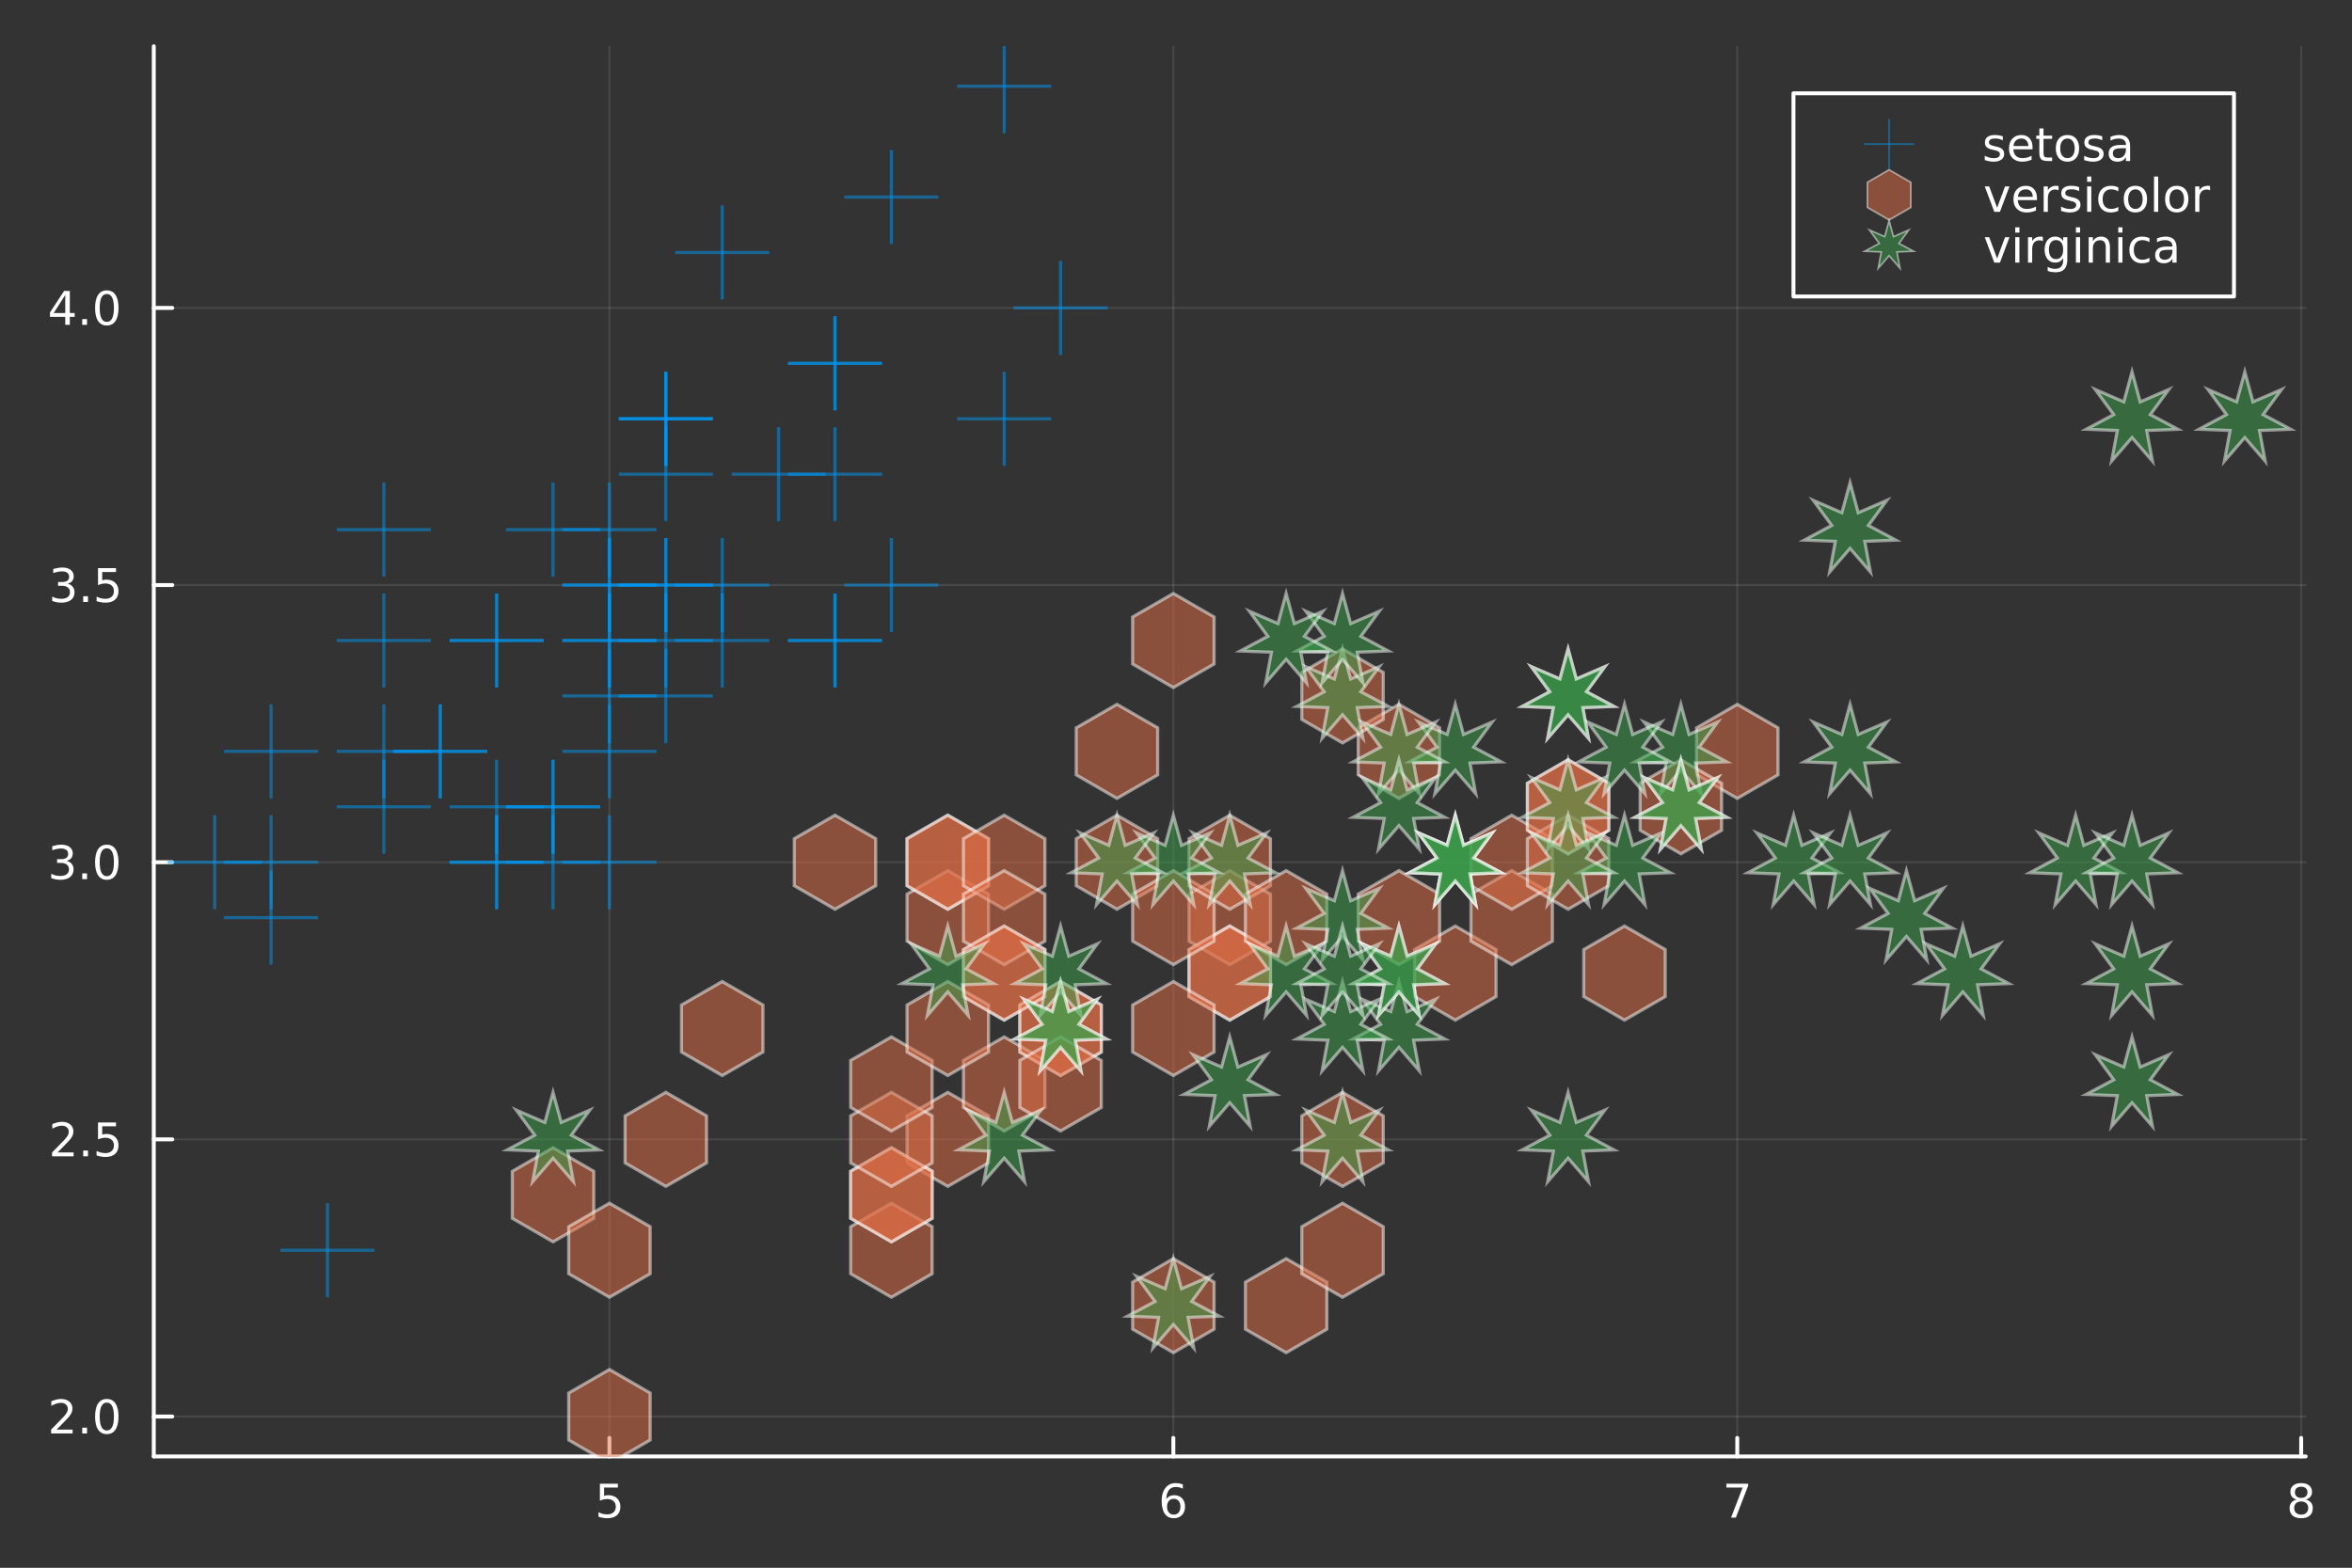 <?xml version="1.0" encoding="utf-8"?>
<svg xmlns="http://www.w3.org/2000/svg" xmlns:xlink="http://www.w3.org/1999/xlink" width="600" height="400" viewBox="0 0 2400 1600">
<rect x="0" y="0" width="2400" height="1600" fill="#808080" stroke="none"/>
<defs>
  <clipPath id="clip170">
    <rect x="0" y="0" width="2400" height="1600"/>
  </clipPath>
</defs>
<path clip-path="url(#clip170)" d="
M0 1600 L2400 1600 L2400 0 L0 0  Z
  " fill="#333333" fill-rule="evenodd" fill-opacity="1"/>
<defs>
  <clipPath id="clip171">
    <rect x="480" y="0" width="1681" height="1600"/>
  </clipPath>
</defs>
<path clip-path="url(#clip170)" d="
M156.922 1486.45 L2352.76 1486.45 L2352.76 47.244 L156.922 47.244  Z
  " fill="#333333" fill-rule="evenodd" fill-opacity="1"/>
<defs>
  <clipPath id="clip172">
    <rect x="156" y="47" width="2197" height="1440"/>
  </clipPath>
</defs>
<polyline clip-path="url(#clip172)" style="stroke:#ffffff; stroke-linecap:round; stroke-linejoin:round; stroke-width:2; stroke-opacity:0.1; fill:none" points="
  621.868,1486.45 621.868,47.244 
  "/>
<polyline clip-path="url(#clip172)" style="stroke:#ffffff; stroke-linecap:round; stroke-linejoin:round; stroke-width:2; stroke-opacity:0.1; fill:none" points="
  1197.3,1486.45 1197.3,47.244 
  "/>
<polyline clip-path="url(#clip172)" style="stroke:#ffffff; stroke-linecap:round; stroke-linejoin:round; stroke-width:2; stroke-opacity:0.1; fill:none" points="
  1772.72,1486.45 1772.72,47.244 
  "/>
<polyline clip-path="url(#clip172)" style="stroke:#ffffff; stroke-linecap:round; stroke-linejoin:round; stroke-width:2; stroke-opacity:0.1; fill:none" points="
  2348.15,1486.45 2348.15,47.244 
  "/>
<polyline clip-path="url(#clip170)" style="stroke:#ffffff; stroke-linecap:round; stroke-linejoin:round; stroke-width:4; stroke-opacity:1; fill:none" points="
  156.922,1486.45 2352.76,1486.45 
  "/>
<polyline clip-path="url(#clip170)" style="stroke:#ffffff; stroke-linecap:round; stroke-linejoin:round; stroke-width:4; stroke-opacity:1; fill:none" points="
  621.868,1486.45 621.868,1467.55 
  "/>
<polyline clip-path="url(#clip170)" style="stroke:#ffffff; stroke-linecap:round; stroke-linejoin:round; stroke-width:4; stroke-opacity:1; fill:none" points="
  1197.3,1486.45 1197.3,1467.55 
  "/>
<polyline clip-path="url(#clip170)" style="stroke:#ffffff; stroke-linecap:round; stroke-linejoin:round; stroke-width:4; stroke-opacity:1; fill:none" points="
  1772.72,1486.45 1772.72,1467.55 
  "/>
<polyline clip-path="url(#clip170)" style="stroke:#ffffff; stroke-linecap:round; stroke-linejoin:round; stroke-width:4; stroke-opacity:1; fill:none" points="
  2348.15,1486.45 2348.15,1467.55 
  "/>
<path clip-path="url(#clip170)" d="M612.146 1514.29 L630.502 1514.29 L630.502 1518.22 L616.428 1518.22 L616.428 1526.7 Q617.447 1526.35 618.465 1526.19 Q619.484 1526 620.502 1526 Q626.289 1526 629.669 1529.17 Q633.049 1532.34 633.049 1537.76 Q633.049 1543.34 629.576 1546.44 Q626.104 1549.52 619.785 1549.52 Q617.609 1549.52 615.34 1549.15 Q613.095 1548.78 610.688 1548.04 L610.688 1543.34 Q612.771 1544.47 614.993 1545.03 Q617.215 1545.58 619.692 1545.58 Q623.697 1545.58 626.035 1543.48 Q628.373 1541.37 628.373 1537.76 Q628.373 1534.15 626.035 1532.04 Q623.697 1529.94 619.692 1529.94 Q617.817 1529.94 615.942 1530.35 Q614.09 1530.77 612.146 1531.65 L612.146 1514.29 Z" fill="#ffffff" fill-rule="evenodd" fill-opacity="1" /><path clip-path="url(#clip170)" d="M1197.7 1529.7 Q1194.55 1529.7 1192.7 1531.86 Q1190.87 1534.01 1190.87 1537.76 Q1190.87 1541.49 1192.7 1543.66 Q1194.55 1545.82 1197.7 1545.82 Q1200.85 1545.82 1202.68 1543.66 Q1204.53 1541.49 1204.53 1537.76 Q1204.53 1534.01 1202.68 1531.86 Q1200.85 1529.7 1197.7 1529.7 M1206.98 1515.05 L1206.98 1519.31 Q1205.22 1518.48 1203.42 1518.04 Q1201.64 1517.6 1199.88 1517.6 Q1195.25 1517.6 1192.79 1520.72 Q1190.36 1523.85 1190.02 1530.17 Q1191.38 1528.15 1193.44 1527.09 Q1195.5 1526 1197.98 1526 Q1203.19 1526 1206.2 1529.17 Q1209.23 1532.32 1209.23 1537.76 Q1209.23 1543.08 1206.08 1546.3 Q1202.93 1549.52 1197.7 1549.52 Q1191.71 1549.52 1188.53 1544.94 Q1185.36 1540.33 1185.36 1531.6 Q1185.36 1523.41 1189.25 1518.55 Q1193.14 1513.66 1199.69 1513.66 Q1201.45 1513.66 1203.23 1514.01 Q1205.04 1514.36 1206.98 1515.05 Z" fill="#ffffff" fill-rule="evenodd" fill-opacity="1" /><path clip-path="url(#clip170)" d="M1761.61 1514.29 L1783.84 1514.29 L1783.84 1516.28 L1771.29 1548.85 L1766.4 1548.85 L1778.21 1518.22 L1761.61 1518.22 L1761.61 1514.29 Z" fill="#ffffff" fill-rule="evenodd" fill-opacity="1" /><path clip-path="url(#clip170)" d="M2348.15 1532.44 Q2344.82 1532.44 2342.9 1534.22 Q2341 1536 2341 1539.13 Q2341 1542.25 2342.9 1544.03 Q2344.82 1545.82 2348.15 1545.82 Q2351.49 1545.82 2353.41 1544.03 Q2355.33 1542.23 2355.33 1539.13 Q2355.33 1536 2353.41 1534.22 Q2351.51 1532.44 2348.15 1532.44 M2343.48 1530.45 Q2340.47 1529.7 2338.78 1527.64 Q2337.11 1525.58 2337.11 1522.62 Q2337.11 1518.48 2340.05 1516.07 Q2343.01 1513.66 2348.15 1513.66 Q2353.31 1513.66 2356.25 1516.07 Q2359.19 1518.48 2359.19 1522.62 Q2359.19 1525.58 2357.5 1527.64 Q2355.84 1529.7 2352.85 1530.45 Q2356.23 1531.23 2358.11 1533.52 Q2360 1535.82 2360 1539.13 Q2360 1544.15 2356.93 1546.83 Q2353.87 1549.52 2348.15 1549.52 Q2342.43 1549.52 2339.36 1546.83 Q2336.3 1544.15 2336.3 1539.13 Q2336.3 1535.82 2338.2 1533.52 Q2340.1 1531.23 2343.48 1530.45 M2341.76 1523.06 Q2341.76 1525.75 2343.43 1527.25 Q2345.12 1528.76 2348.15 1528.76 Q2351.16 1528.76 2352.85 1527.25 Q2354.56 1525.75 2354.56 1523.06 Q2354.56 1520.38 2352.85 1518.87 Q2351.16 1517.37 2348.15 1517.37 Q2345.12 1517.37 2343.43 1518.87 Q2341.76 1520.38 2341.76 1523.06 Z" fill="#ffffff" fill-rule="evenodd" fill-opacity="1" /><polyline clip-path="url(#clip172)" style="stroke:#ffffff; stroke-linecap:round; stroke-linejoin:round; stroke-width:2; stroke-opacity:0.1; fill:none" points="
  156.922,1445.72 2352.76,1445.72 
  "/>
<polyline clip-path="url(#clip172)" style="stroke:#ffffff; stroke-linecap:round; stroke-linejoin:round; stroke-width:2; stroke-opacity:0.1; fill:none" points="
  156.922,1162.85 2352.76,1162.85 
  "/>
<polyline clip-path="url(#clip172)" style="stroke:#ffffff; stroke-linecap:round; stroke-linejoin:round; stroke-width:2; stroke-opacity:0.1; fill:none" points="
  156.922,879.991 2352.76,879.991 
  "/>
<polyline clip-path="url(#clip172)" style="stroke:#ffffff; stroke-linecap:round; stroke-linejoin:round; stroke-width:2; stroke-opacity:0.1; fill:none" points="
  156.922,597.129 2352.76,597.129 
  "/>
<polyline clip-path="url(#clip172)" style="stroke:#ffffff; stroke-linecap:round; stroke-linejoin:round; stroke-width:2; stroke-opacity:0.1; fill:none" points="
  156.922,314.266 2352.76,314.266 
  "/>
<polyline clip-path="url(#clip170)" style="stroke:#ffffff; stroke-linecap:round; stroke-linejoin:round; stroke-width:4; stroke-opacity:1; fill:none" points="
  156.922,1486.45 156.922,47.244 
  "/>
<polyline clip-path="url(#clip170)" style="stroke:#ffffff; stroke-linecap:round; stroke-linejoin:round; stroke-width:4; stroke-opacity:1; fill:none" points="
  156.922,1445.72 175.82,1445.72 
  "/>
<polyline clip-path="url(#clip170)" style="stroke:#ffffff; stroke-linecap:round; stroke-linejoin:round; stroke-width:4; stroke-opacity:1; fill:none" points="
  156.922,1162.85 175.82,1162.85 
  "/>
<polyline clip-path="url(#clip170)" style="stroke:#ffffff; stroke-linecap:round; stroke-linejoin:round; stroke-width:4; stroke-opacity:1; fill:none" points="
  156.922,879.991 175.82,879.991 
  "/>
<polyline clip-path="url(#clip170)" style="stroke:#ffffff; stroke-linecap:round; stroke-linejoin:round; stroke-width:4; stroke-opacity:1; fill:none" points="
  156.922,597.129 175.82,597.129 
  "/>
<polyline clip-path="url(#clip170)" style="stroke:#ffffff; stroke-linecap:round; stroke-linejoin:round; stroke-width:4; stroke-opacity:1; fill:none" points="
  156.922,314.266 175.82,314.266 
  "/>
<path clip-path="url(#clip170)" d="M57.775 1459.06 L74.094 1459.06 L74.094 1463 L52.15 1463 L52.15 1459.06 Q54.812 1456.31 59.395 1451.68 Q64.001 1447.02 65.182 1445.68 Q67.427 1443.16 68.307 1441.42 Q69.21 1439.66 69.21 1437.97 Q69.21 1435.22 67.265 1433.48 Q65.344 1431.75 62.242 1431.75 Q60.043 1431.75 57.589 1432.51 Q55.159 1433.27 52.381 1434.82 L52.381 1430.1 Q55.205 1428.97 57.659 1428.39 Q60.112 1427.81 62.15 1427.81 Q67.52 1427.81 70.714 1430.5 Q73.909 1433.18 73.909 1437.67 Q73.909 1439.8 73.099 1441.72 Q72.311 1443.62 70.205 1446.21 Q69.626 1446.88 66.525 1450.1 Q63.423 1453.3 57.775 1459.06 Z" fill="#ffffff" fill-rule="evenodd" fill-opacity="1" /><path clip-path="url(#clip170)" d="M83.909 1457.12 L88.793 1457.12 L88.793 1463 L83.909 1463 L83.909 1457.12 Z" fill="#ffffff" fill-rule="evenodd" fill-opacity="1" /><path clip-path="url(#clip170)" d="M108.978 1431.51 Q105.367 1431.51 103.538 1435.08 Q101.733 1438.62 101.733 1445.75 Q101.733 1452.86 103.538 1456.42 Q105.367 1459.96 108.978 1459.96 Q112.612 1459.96 114.418 1456.42 Q116.246 1452.86 116.246 1445.75 Q116.246 1438.62 114.418 1435.08 Q112.612 1431.51 108.978 1431.51 M108.978 1427.81 Q114.788 1427.81 117.844 1432.42 Q120.922 1437 120.922 1445.75 Q120.922 1454.48 117.844 1459.08 Q114.788 1463.67 108.978 1463.67 Q103.168 1463.67 100.089 1459.08 Q97.034 1454.48 97.034 1445.75 Q97.034 1437 100.089 1432.42 Q103.168 1427.81 108.978 1427.81 Z" fill="#ffffff" fill-rule="evenodd" fill-opacity="1" /><path clip-path="url(#clip170)" d="M58.77 1176.2 L75.089 1176.2 L75.089 1180.13 L53.145 1180.13 L53.145 1176.2 Q55.807 1173.44 60.39 1168.81 Q64.997 1164.16 66.177 1162.82 Q68.423 1160.3 69.302 1158.56 Q70.205 1156.8 70.205 1155.11 Q70.205 1152.36 68.261 1150.62 Q66.339 1148.88 63.237 1148.88 Q61.038 1148.88 58.585 1149.65 Q56.154 1150.41 53.376 1151.96 L53.376 1147.24 Q56.2 1146.11 58.654 1145.53 Q61.108 1144.95 63.145 1144.95 Q68.515 1144.95 71.71 1147.63 Q74.904 1150.32 74.904 1154.81 Q74.904 1156.94 74.094 1158.86 Q73.307 1160.76 71.2 1163.35 Q70.622 1164.02 67.52 1167.24 Q64.418 1170.43 58.77 1176.2 Z" fill="#ffffff" fill-rule="evenodd" fill-opacity="1" /><path clip-path="url(#clip170)" d="M84.904 1174.25 L89.788 1174.25 L89.788 1180.13 L84.904 1180.13 L84.904 1174.25 Z" fill="#ffffff" fill-rule="evenodd" fill-opacity="1" /><path clip-path="url(#clip170)" d="M100.02 1145.57 L118.376 1145.57 L118.376 1149.51 L104.302 1149.51 L104.302 1157.98 Q105.321 1157.63 106.339 1157.47 Q107.358 1157.29 108.376 1157.29 Q114.163 1157.29 117.543 1160.46 Q120.922 1163.63 120.922 1169.05 Q120.922 1174.62 117.45 1177.73 Q113.978 1180.8 107.658 1180.8 Q105.483 1180.8 103.214 1180.43 Q100.969 1180.06 98.561 1179.32 L98.561 1174.62 Q100.645 1175.76 102.867 1176.31 Q105.089 1176.87 107.566 1176.87 Q111.571 1176.87 113.908 1174.76 Q116.246 1172.66 116.246 1169.05 Q116.246 1165.43 113.908 1163.33 Q111.571 1161.22 107.566 1161.22 Q105.691 1161.22 103.816 1161.64 Q101.964 1162.05 100.02 1162.93 L100.02 1145.57 Z" fill="#ffffff" fill-rule="evenodd" fill-opacity="1" /><path clip-path="url(#clip170)" d="M67.913 878.637 Q71.27 879.354 73.145 881.623 Q75.043 883.891 75.043 887.225 Q75.043 892.34 71.524 895.141 Q68.006 897.942 61.525 897.942 Q59.349 897.942 57.034 897.502 Q54.742 897.086 52.288 896.229 L52.288 891.715 Q54.233 892.85 56.548 893.428 Q58.862 894.007 61.386 894.007 Q65.784 894.007 68.075 892.271 Q70.39 890.535 70.39 887.225 Q70.39 884.169 68.237 882.456 Q66.108 880.72 62.288 880.72 L58.261 880.72 L58.261 876.878 L62.474 876.878 Q65.923 876.878 67.751 875.512 Q69.58 874.123 69.58 871.53 Q69.58 868.868 67.682 867.456 Q65.807 866.021 62.288 866.021 Q60.367 866.021 58.168 866.438 Q55.969 866.854 53.33 867.734 L53.33 863.567 Q55.992 862.827 58.307 862.456 Q60.645 862.086 62.705 862.086 Q68.029 862.086 71.131 864.516 Q74.233 866.924 74.233 871.044 Q74.233 873.915 72.589 875.905 Q70.946 877.873 67.913 878.637 Z" fill="#ffffff" fill-rule="evenodd" fill-opacity="1" /><path clip-path="url(#clip170)" d="M83.909 891.391 L88.793 891.391 L88.793 897.271 L83.909 897.271 L83.909 891.391 Z" fill="#ffffff" fill-rule="evenodd" fill-opacity="1" /><path clip-path="url(#clip170)" d="M108.978 865.79 Q105.367 865.79 103.538 869.354 Q101.733 872.896 101.733 880.026 Q101.733 887.132 103.538 890.697 Q105.367 894.239 108.978 894.239 Q112.612 894.239 114.418 890.697 Q116.246 887.132 116.246 880.026 Q116.246 872.896 114.418 869.354 Q112.612 865.79 108.978 865.79 M108.978 862.086 Q114.788 862.086 117.844 866.692 Q120.922 871.276 120.922 880.026 Q120.922 888.752 117.844 893.359 Q114.788 897.942 108.978 897.942 Q103.168 897.942 100.089 893.359 Q97.034 888.752 97.034 880.026 Q97.034 871.276 100.089 866.692 Q103.168 862.086 108.978 862.086 Z" fill="#ffffff" fill-rule="evenodd" fill-opacity="1" /><path clip-path="url(#clip170)" d="M68.909 595.774 Q72.265 596.492 74.14 598.76 Q76.038 601.029 76.038 604.362 Q76.038 609.478 72.52 612.279 Q69.001 615.08 62.52 615.08 Q60.344 615.08 58.029 614.64 Q55.737 614.223 53.284 613.367 L53.284 608.853 Q55.228 609.987 57.543 610.566 Q59.858 611.145 62.381 611.145 Q66.779 611.145 69.071 609.409 Q71.385 607.672 71.385 604.362 Q71.385 601.307 69.233 599.594 Q67.103 597.858 63.284 597.858 L59.256 597.858 L59.256 594.015 L63.469 594.015 Q66.918 594.015 68.747 592.649 Q70.575 591.261 70.575 588.668 Q70.575 586.006 68.677 584.594 Q66.802 583.159 63.284 583.159 Q61.362 583.159 59.163 583.575 Q56.964 583.992 54.325 584.872 L54.325 580.705 Q56.987 579.964 59.302 579.594 Q61.64 579.224 63.7 579.224 Q69.024 579.224 72.126 581.654 Q75.228 584.061 75.228 588.182 Q75.228 591.052 73.585 593.043 Q71.941 595.011 68.909 595.774 Z" fill="#ffffff" fill-rule="evenodd" fill-opacity="1" /><path clip-path="url(#clip170)" d="M84.904 608.529 L89.788 608.529 L89.788 614.409 L84.904 614.409 L84.904 608.529 Z" fill="#ffffff" fill-rule="evenodd" fill-opacity="1" /><path clip-path="url(#clip170)" d="M100.02 579.849 L118.376 579.849 L118.376 583.784 L104.302 583.784 L104.302 592.256 Q105.321 591.909 106.339 591.747 Q107.358 591.561 108.376 591.561 Q114.163 591.561 117.543 594.733 Q120.922 597.904 120.922 603.321 Q120.922 608.899 117.45 612.001 Q113.978 615.08 107.658 615.08 Q105.483 615.08 103.214 614.709 Q100.969 614.339 98.561 613.598 L98.561 608.899 Q100.645 610.034 102.867 610.589 Q105.089 611.145 107.566 611.145 Q111.571 611.145 113.908 609.038 Q116.246 606.932 116.246 603.321 Q116.246 599.71 113.908 597.603 Q111.571 595.497 107.566 595.497 Q105.691 595.497 103.816 595.913 Q101.964 596.33 100.02 597.21 L100.02 579.849 Z" fill="#ffffff" fill-rule="evenodd" fill-opacity="1" /><path clip-path="url(#clip170)" d="M66.594 301.06 L54.788 319.509 L66.594 319.509 L66.594 301.06 M65.367 296.986 L71.247 296.986 L71.247 319.509 L76.177 319.509 L76.177 323.398 L71.247 323.398 L71.247 331.546 L66.594 331.546 L66.594 323.398 L50.992 323.398 L50.992 318.884 L65.367 296.986 Z" fill="#ffffff" fill-rule="evenodd" fill-opacity="1" /><path clip-path="url(#clip170)" d="M83.909 325.667 L88.793 325.667 L88.793 331.546 L83.909 331.546 L83.909 325.667 Z" fill="#ffffff" fill-rule="evenodd" fill-opacity="1" /><path clip-path="url(#clip170)" d="M108.978 300.065 Q105.367 300.065 103.538 303.63 Q101.733 307.171 101.733 314.301 Q101.733 321.407 103.538 324.972 Q105.367 328.514 108.978 328.514 Q112.612 328.514 114.418 324.972 Q116.246 321.407 116.246 314.301 Q116.246 307.171 114.418 303.63 Q112.612 300.065 108.978 300.065 M108.978 296.361 Q114.788 296.361 117.844 300.968 Q120.922 305.551 120.922 314.301 Q120.922 323.028 117.844 327.634 Q114.788 332.217 108.978 332.217 Q103.168 332.217 100.089 327.634 Q97.034 323.028 97.034 314.301 Q97.034 305.551 100.089 300.968 Q103.168 296.361 108.978 296.361 Z" fill="#ffffff" fill-rule="evenodd" fill-opacity="1" /><line clip-path="url(#clip172)" x1="679.411" y1="597.129" x2="679.411" y2="549.129" style="stroke:#009af9; stroke-width:3.2; stroke-opacity:0.5"/>
<line clip-path="url(#clip172)" x1="679.411" y1="597.129" x2="631.411" y2="597.129" style="stroke:#009af9; stroke-width:3.2; stroke-opacity:0.5"/>
<line clip-path="url(#clip172)" x1="679.411" y1="597.129" x2="679.411" y2="645.129" style="stroke:#009af9; stroke-width:3.2; stroke-opacity:0.5"/>
<line clip-path="url(#clip172)" x1="679.411" y1="597.129" x2="727.411" y2="597.129" style="stroke:#009af9; stroke-width:3.2; stroke-opacity:0.5"/>
<line clip-path="url(#clip172)" x1="564.325" y1="879.991" x2="564.325" y2="831.991" style="stroke:#009af9; stroke-width:3.2; stroke-opacity:0.5"/>
<line clip-path="url(#clip172)" x1="564.325" y1="879.991" x2="516.325" y2="879.991" style="stroke:#009af9; stroke-width:3.2; stroke-opacity:0.5"/>
<line clip-path="url(#clip172)" x1="564.325" y1="879.991" x2="564.325" y2="927.991" style="stroke:#009af9; stroke-width:3.2; stroke-opacity:0.5"/>
<line clip-path="url(#clip172)" x1="564.325" y1="879.991" x2="612.325" y2="879.991" style="stroke:#009af9; stroke-width:3.2; stroke-opacity:0.5"/>
<line clip-path="url(#clip172)" x1="449.24" y1="766.846" x2="449.24" y2="718.846" style="stroke:#009af9; stroke-width:3.2; stroke-opacity:0.5"/>
<line clip-path="url(#clip172)" x1="449.24" y1="766.846" x2="401.24" y2="766.846" style="stroke:#009af9; stroke-width:3.2; stroke-opacity:0.5"/>
<line clip-path="url(#clip172)" x1="449.24" y1="766.846" x2="449.24" y2="814.846" style="stroke:#009af9; stroke-width:3.2; stroke-opacity:0.5"/>
<line clip-path="url(#clip172)" x1="449.24" y1="766.846" x2="497.24" y2="766.846" style="stroke:#009af9; stroke-width:3.2; stroke-opacity:0.5"/>
<line clip-path="url(#clip172)" x1="391.697" y1="823.418" x2="391.697" y2="775.418" style="stroke:#009af9; stroke-width:3.2; stroke-opacity:0.5"/>
<line clip-path="url(#clip172)" x1="391.697" y1="823.418" x2="343.697" y2="823.418" style="stroke:#009af9; stroke-width:3.2; stroke-opacity:0.5"/>
<line clip-path="url(#clip172)" x1="391.697" y1="823.418" x2="391.697" y2="871.418" style="stroke:#009af9; stroke-width:3.2; stroke-opacity:0.5"/>
<line clip-path="url(#clip172)" x1="391.697" y1="823.418" x2="439.697" y2="823.418" style="stroke:#009af9; stroke-width:3.2; stroke-opacity:0.5"/>
<line clip-path="url(#clip172)" x1="621.868" y1="540.556" x2="621.868" y2="492.556" style="stroke:#009af9; stroke-width:3.2; stroke-opacity:0.5"/>
<line clip-path="url(#clip172)" x1="621.868" y1="540.556" x2="573.868" y2="540.556" style="stroke:#009af9; stroke-width:3.2; stroke-opacity:0.5"/>
<line clip-path="url(#clip172)" x1="621.868" y1="540.556" x2="621.868" y2="588.556" style="stroke:#009af9; stroke-width:3.2; stroke-opacity:0.5"/>
<line clip-path="url(#clip172)" x1="621.868" y1="540.556" x2="669.868" y2="540.556" style="stroke:#009af9; stroke-width:3.2; stroke-opacity:0.5"/>
<line clip-path="url(#clip172)" x1="852.039" y1="370.839" x2="852.039" y2="322.839" style="stroke:#009af9; stroke-width:3.2; stroke-opacity:0.5"/>
<line clip-path="url(#clip172)" x1="852.039" y1="370.839" x2="804.039" y2="370.839" style="stroke:#009af9; stroke-width:3.2; stroke-opacity:0.5"/>
<line clip-path="url(#clip172)" x1="852.039" y1="370.839" x2="852.039" y2="418.839" style="stroke:#009af9; stroke-width:3.2; stroke-opacity:0.5"/>
<line clip-path="url(#clip172)" x1="852.039" y1="370.839" x2="900.039" y2="370.839" style="stroke:#009af9; stroke-width:3.2; stroke-opacity:0.5"/>
<line clip-path="url(#clip172)" x1="391.697" y1="653.701" x2="391.697" y2="605.701" style="stroke:#009af9; stroke-width:3.2; stroke-opacity:0.5"/>
<line clip-path="url(#clip172)" x1="391.697" y1="653.701" x2="343.697" y2="653.701" style="stroke:#009af9; stroke-width:3.2; stroke-opacity:0.5"/>
<line clip-path="url(#clip172)" x1="391.697" y1="653.701" x2="391.697" y2="701.701" style="stroke:#009af9; stroke-width:3.2; stroke-opacity:0.5"/>
<line clip-path="url(#clip172)" x1="391.697" y1="653.701" x2="439.697" y2="653.701" style="stroke:#009af9; stroke-width:3.2; stroke-opacity:0.5"/>
<line clip-path="url(#clip172)" x1="621.868" y1="653.701" x2="621.868" y2="605.701" style="stroke:#009af9; stroke-width:3.2; stroke-opacity:0.5"/>
<line clip-path="url(#clip172)" x1="621.868" y1="653.701" x2="573.868" y2="653.701" style="stroke:#009af9; stroke-width:3.2; stroke-opacity:0.5"/>
<line clip-path="url(#clip172)" x1="621.868" y1="653.701" x2="621.868" y2="701.701" style="stroke:#009af9; stroke-width:3.2; stroke-opacity:0.5"/>
<line clip-path="url(#clip172)" x1="621.868" y1="653.701" x2="669.868" y2="653.701" style="stroke:#009af9; stroke-width:3.2; stroke-opacity:0.5"/>
<line clip-path="url(#clip172)" x1="276.611" y1="936.563" x2="276.611" y2="888.563" style="stroke:#009af9; stroke-width:3.2; stroke-opacity:0.5"/>
<line clip-path="url(#clip172)" x1="276.611" y1="936.563" x2="228.611" y2="936.563" style="stroke:#009af9; stroke-width:3.2; stroke-opacity:0.5"/>
<line clip-path="url(#clip172)" x1="276.611" y1="936.563" x2="276.611" y2="984.563" style="stroke:#009af9; stroke-width:3.2; stroke-opacity:0.5"/>
<line clip-path="url(#clip172)" x1="276.611" y1="936.563" x2="324.611" y2="936.563" style="stroke:#009af9; stroke-width:3.2; stroke-opacity:0.5"/>
<line clip-path="url(#clip172)" x1="564.325" y1="823.418" x2="564.325" y2="775.418" style="stroke:#009af9; stroke-width:3.2; stroke-opacity:0.5"/>
<line clip-path="url(#clip172)" x1="564.325" y1="823.418" x2="516.325" y2="823.418" style="stroke:#009af9; stroke-width:3.2; stroke-opacity:0.5"/>
<line clip-path="url(#clip172)" x1="564.325" y1="823.418" x2="564.325" y2="871.418" style="stroke:#009af9; stroke-width:3.2; stroke-opacity:0.5"/>
<line clip-path="url(#clip172)" x1="564.325" y1="823.418" x2="612.325" y2="823.418" style="stroke:#009af9; stroke-width:3.2; stroke-opacity:0.5"/>
<line clip-path="url(#clip172)" x1="852.039" y1="483.984" x2="852.039" y2="435.984" style="stroke:#009af9; stroke-width:3.2; stroke-opacity:0.5"/>
<line clip-path="url(#clip172)" x1="852.039" y1="483.984" x2="804.039" y2="483.984" style="stroke:#009af9; stroke-width:3.2; stroke-opacity:0.5"/>
<line clip-path="url(#clip172)" x1="852.039" y1="483.984" x2="852.039" y2="531.984" style="stroke:#009af9; stroke-width:3.2; stroke-opacity:0.5"/>
<line clip-path="url(#clip172)" x1="852.039" y1="483.984" x2="900.039" y2="483.984" style="stroke:#009af9; stroke-width:3.2; stroke-opacity:0.5"/>
<line clip-path="url(#clip172)" x1="506.783" y1="653.701" x2="506.783" y2="605.701" style="stroke:#009af9; stroke-width:3.2; stroke-opacity:0.5"/>
<line clip-path="url(#clip172)" x1="506.783" y1="653.701" x2="458.783" y2="653.701" style="stroke:#009af9; stroke-width:3.2; stroke-opacity:0.5"/>
<line clip-path="url(#clip172)" x1="506.783" y1="653.701" x2="506.783" y2="701.701" style="stroke:#009af9; stroke-width:3.2; stroke-opacity:0.5"/>
<line clip-path="url(#clip172)" x1="506.783" y1="653.701" x2="554.783" y2="653.701" style="stroke:#009af9; stroke-width:3.2; stroke-opacity:0.5"/>
<line clip-path="url(#clip172)" x1="506.783" y1="879.991" x2="506.783" y2="831.991" style="stroke:#009af9; stroke-width:3.2; stroke-opacity:0.5"/>
<line clip-path="url(#clip172)" x1="506.783" y1="879.991" x2="458.783" y2="879.991" style="stroke:#009af9; stroke-width:3.2; stroke-opacity:0.5"/>
<line clip-path="url(#clip172)" x1="506.783" y1="879.991" x2="506.783" y2="927.991" style="stroke:#009af9; stroke-width:3.2; stroke-opacity:0.5"/>
<line clip-path="url(#clip172)" x1="506.783" y1="879.991" x2="554.783" y2="879.991" style="stroke:#009af9; stroke-width:3.2; stroke-opacity:0.5"/>
<line clip-path="url(#clip172)" x1="219.069" y1="879.991" x2="219.069" y2="831.991" style="stroke:#009af9; stroke-width:3.2; stroke-opacity:0.5"/>
<line clip-path="url(#clip172)" x1="219.069" y1="879.991" x2="171.069" y2="879.991" style="stroke:#009af9; stroke-width:3.2; stroke-opacity:0.5"/>
<line clip-path="url(#clip172)" x1="219.069" y1="879.991" x2="219.069" y2="927.991" style="stroke:#009af9; stroke-width:3.2; stroke-opacity:0.5"/>
<line clip-path="url(#clip172)" x1="219.069" y1="879.991" x2="267.069" y2="879.991" style="stroke:#009af9; stroke-width:3.2; stroke-opacity:0.5"/>
<line clip-path="url(#clip172)" x1="1082.21" y1="314.266" x2="1082.21" y2="266.266" style="stroke:#009af9; stroke-width:3.2; stroke-opacity:0.5"/>
<line clip-path="url(#clip172)" x1="1082.21" y1="314.266" x2="1034.21" y2="314.266" style="stroke:#009af9; stroke-width:3.2; stroke-opacity:0.5"/>
<line clip-path="url(#clip172)" x1="1082.21" y1="314.266" x2="1082.21" y2="362.266" style="stroke:#009af9; stroke-width:3.2; stroke-opacity:0.5"/>
<line clip-path="url(#clip172)" x1="1082.21" y1="314.266" x2="1130.21" y2="314.266" style="stroke:#009af9; stroke-width:3.2; stroke-opacity:0.5"/>
<line clip-path="url(#clip172)" x1="1024.67" y1="87.976" x2="1024.67" y2="39.976" style="stroke:#009af9; stroke-width:3.2; stroke-opacity:0.5"/>
<line clip-path="url(#clip172)" x1="1024.67" y1="87.976" x2="976.668" y2="87.976" style="stroke:#009af9; stroke-width:3.2; stroke-opacity:0.5"/>
<line clip-path="url(#clip172)" x1="1024.67" y1="87.976" x2="1024.67" y2="135.976" style="stroke:#009af9; stroke-width:3.2; stroke-opacity:0.5"/>
<line clip-path="url(#clip172)" x1="1024.67" y1="87.976" x2="1072.67" y2="87.976" style="stroke:#009af9; stroke-width:3.2; stroke-opacity:0.5"/>
<line clip-path="url(#clip172)" x1="852.039" y1="370.839" x2="852.039" y2="322.839" style="stroke:#009af9; stroke-width:3.2; stroke-opacity:0.5"/>
<line clip-path="url(#clip172)" x1="852.039" y1="370.839" x2="804.039" y2="370.839" style="stroke:#009af9; stroke-width:3.2; stroke-opacity:0.5"/>
<line clip-path="url(#clip172)" x1="852.039" y1="370.839" x2="852.039" y2="418.839" style="stroke:#009af9; stroke-width:3.2; stroke-opacity:0.5"/>
<line clip-path="url(#clip172)" x1="852.039" y1="370.839" x2="900.039" y2="370.839" style="stroke:#009af9; stroke-width:3.2; stroke-opacity:0.5"/>
<line clip-path="url(#clip172)" x1="679.411" y1="597.129" x2="679.411" y2="549.129" style="stroke:#009af9; stroke-width:3.2; stroke-opacity:0.5"/>
<line clip-path="url(#clip172)" x1="679.411" y1="597.129" x2="631.411" y2="597.129" style="stroke:#009af9; stroke-width:3.2; stroke-opacity:0.5"/>
<line clip-path="url(#clip172)" x1="679.411" y1="597.129" x2="679.411" y2="645.129" style="stroke:#009af9; stroke-width:3.2; stroke-opacity:0.5"/>
<line clip-path="url(#clip172)" x1="679.411" y1="597.129" x2="727.411" y2="597.129" style="stroke:#009af9; stroke-width:3.2; stroke-opacity:0.5"/>
<line clip-path="url(#clip172)" x1="1024.67" y1="427.411" x2="1024.67" y2="379.411" style="stroke:#009af9; stroke-width:3.2; stroke-opacity:0.5"/>
<line clip-path="url(#clip172)" x1="1024.67" y1="427.411" x2="976.668" y2="427.411" style="stroke:#009af9; stroke-width:3.2; stroke-opacity:0.5"/>
<line clip-path="url(#clip172)" x1="1024.67" y1="427.411" x2="1024.67" y2="475.411" style="stroke:#009af9; stroke-width:3.2; stroke-opacity:0.5"/>
<line clip-path="url(#clip172)" x1="1024.67" y1="427.411" x2="1072.67" y2="427.411" style="stroke:#009af9; stroke-width:3.2; stroke-opacity:0.5"/>
<line clip-path="url(#clip172)" x1="679.411" y1="427.411" x2="679.411" y2="379.411" style="stroke:#009af9; stroke-width:3.2; stroke-opacity:0.5"/>
<line clip-path="url(#clip172)" x1="679.411" y1="427.411" x2="631.411" y2="427.411" style="stroke:#009af9; stroke-width:3.2; stroke-opacity:0.5"/>
<line clip-path="url(#clip172)" x1="679.411" y1="427.411" x2="679.411" y2="475.411" style="stroke:#009af9; stroke-width:3.2; stroke-opacity:0.5"/>
<line clip-path="url(#clip172)" x1="679.411" y1="427.411" x2="727.411" y2="427.411" style="stroke:#009af9; stroke-width:3.2; stroke-opacity:0.5"/>
<line clip-path="url(#clip172)" x1="852.039" y1="653.701" x2="852.039" y2="605.701" style="stroke:#009af9; stroke-width:3.2; stroke-opacity:0.5"/>
<line clip-path="url(#clip172)" x1="852.039" y1="653.701" x2="804.039" y2="653.701" style="stroke:#009af9; stroke-width:3.2; stroke-opacity:0.5"/>
<line clip-path="url(#clip172)" x1="852.039" y1="653.701" x2="852.039" y2="701.701" style="stroke:#009af9; stroke-width:3.2; stroke-opacity:0.5"/>
<line clip-path="url(#clip172)" x1="852.039" y1="653.701" x2="900.039" y2="653.701" style="stroke:#009af9; stroke-width:3.2; stroke-opacity:0.5"/>
<line clip-path="url(#clip172)" x1="679.411" y1="483.984" x2="679.411" y2="435.984" style="stroke:#009af9; stroke-width:3.2; stroke-opacity:0.5"/>
<line clip-path="url(#clip172)" x1="679.411" y1="483.984" x2="631.411" y2="483.984" style="stroke:#009af9; stroke-width:3.2; stroke-opacity:0.5"/>
<line clip-path="url(#clip172)" x1="679.411" y1="483.984" x2="679.411" y2="531.984" style="stroke:#009af9; stroke-width:3.2; stroke-opacity:0.5"/>
<line clip-path="url(#clip172)" x1="679.411" y1="483.984" x2="727.411" y2="483.984" style="stroke:#009af9; stroke-width:3.2; stroke-opacity:0.5"/>
<line clip-path="url(#clip172)" x1="391.697" y1="540.556" x2="391.697" y2="492.556" style="stroke:#009af9; stroke-width:3.2; stroke-opacity:0.5"/>
<line clip-path="url(#clip172)" x1="391.697" y1="540.556" x2="343.697" y2="540.556" style="stroke:#009af9; stroke-width:3.2; stroke-opacity:0.5"/>
<line clip-path="url(#clip172)" x1="391.697" y1="540.556" x2="391.697" y2="588.556" style="stroke:#009af9; stroke-width:3.2; stroke-opacity:0.5"/>
<line clip-path="url(#clip172)" x1="391.697" y1="540.556" x2="439.697" y2="540.556" style="stroke:#009af9; stroke-width:3.2; stroke-opacity:0.5"/>
<line clip-path="url(#clip172)" x1="679.411" y1="710.274" x2="679.411" y2="662.274" style="stroke:#009af9; stroke-width:3.2; stroke-opacity:0.5"/>
<line clip-path="url(#clip172)" x1="679.411" y1="710.274" x2="631.411" y2="710.274" style="stroke:#009af9; stroke-width:3.2; stroke-opacity:0.5"/>
<line clip-path="url(#clip172)" x1="679.411" y1="710.274" x2="679.411" y2="758.274" style="stroke:#009af9; stroke-width:3.2; stroke-opacity:0.5"/>
<line clip-path="url(#clip172)" x1="679.411" y1="710.274" x2="727.411" y2="710.274" style="stroke:#009af9; stroke-width:3.2; stroke-opacity:0.5"/>
<line clip-path="url(#clip172)" x1="506.783" y1="653.701" x2="506.783" y2="605.701" style="stroke:#009af9; stroke-width:3.2; stroke-opacity:0.5"/>
<line clip-path="url(#clip172)" x1="506.783" y1="653.701" x2="458.783" y2="653.701" style="stroke:#009af9; stroke-width:3.2; stroke-opacity:0.5"/>
<line clip-path="url(#clip172)" x1="506.783" y1="653.701" x2="506.783" y2="701.701" style="stroke:#009af9; stroke-width:3.2; stroke-opacity:0.5"/>
<line clip-path="url(#clip172)" x1="506.783" y1="653.701" x2="554.783" y2="653.701" style="stroke:#009af9; stroke-width:3.2; stroke-opacity:0.5"/>
<line clip-path="url(#clip172)" x1="621.868" y1="879.991" x2="621.868" y2="831.991" style="stroke:#009af9; stroke-width:3.2; stroke-opacity:0.5"/>
<line clip-path="url(#clip172)" x1="621.868" y1="879.991" x2="573.868" y2="879.991" style="stroke:#009af9; stroke-width:3.2; stroke-opacity:0.5"/>
<line clip-path="url(#clip172)" x1="621.868" y1="879.991" x2="621.868" y2="927.991" style="stroke:#009af9; stroke-width:3.2; stroke-opacity:0.5"/>
<line clip-path="url(#clip172)" x1="621.868" y1="879.991" x2="669.868" y2="879.991" style="stroke:#009af9; stroke-width:3.2; stroke-opacity:0.5"/>
<line clip-path="url(#clip172)" x1="621.868" y1="653.701" x2="621.868" y2="605.701" style="stroke:#009af9; stroke-width:3.2; stroke-opacity:0.5"/>
<line clip-path="url(#clip172)" x1="621.868" y1="653.701" x2="573.868" y2="653.701" style="stroke:#009af9; stroke-width:3.2; stroke-opacity:0.5"/>
<line clip-path="url(#clip172)" x1="621.868" y1="653.701" x2="621.868" y2="701.701" style="stroke:#009af9; stroke-width:3.2; stroke-opacity:0.5"/>
<line clip-path="url(#clip172)" x1="621.868" y1="653.701" x2="669.868" y2="653.701" style="stroke:#009af9; stroke-width:3.2; stroke-opacity:0.5"/>
<line clip-path="url(#clip172)" x1="736.954" y1="597.129" x2="736.954" y2="549.129" style="stroke:#009af9; stroke-width:3.2; stroke-opacity:0.5"/>
<line clip-path="url(#clip172)" x1="736.954" y1="597.129" x2="688.954" y2="597.129" style="stroke:#009af9; stroke-width:3.2; stroke-opacity:0.5"/>
<line clip-path="url(#clip172)" x1="736.954" y1="597.129" x2="736.954" y2="645.129" style="stroke:#009af9; stroke-width:3.2; stroke-opacity:0.5"/>
<line clip-path="url(#clip172)" x1="736.954" y1="597.129" x2="784.954" y2="597.129" style="stroke:#009af9; stroke-width:3.2; stroke-opacity:0.5"/>
<line clip-path="url(#clip172)" x1="736.954" y1="653.701" x2="736.954" y2="605.701" style="stroke:#009af9; stroke-width:3.2; stroke-opacity:0.5"/>
<line clip-path="url(#clip172)" x1="736.954" y1="653.701" x2="688.954" y2="653.701" style="stroke:#009af9; stroke-width:3.2; stroke-opacity:0.5"/>
<line clip-path="url(#clip172)" x1="736.954" y1="653.701" x2="736.954" y2="701.701" style="stroke:#009af9; stroke-width:3.2; stroke-opacity:0.5"/>
<line clip-path="url(#clip172)" x1="736.954" y1="653.701" x2="784.954" y2="653.701" style="stroke:#009af9; stroke-width:3.2; stroke-opacity:0.5"/>
<line clip-path="url(#clip172)" x1="449.24" y1="766.846" x2="449.24" y2="718.846" style="stroke:#009af9; stroke-width:3.2; stroke-opacity:0.5"/>
<line clip-path="url(#clip172)" x1="449.24" y1="766.846" x2="401.24" y2="766.846" style="stroke:#009af9; stroke-width:3.2; stroke-opacity:0.5"/>
<line clip-path="url(#clip172)" x1="449.24" y1="766.846" x2="449.24" y2="814.846" style="stroke:#009af9; stroke-width:3.2; stroke-opacity:0.5"/>
<line clip-path="url(#clip172)" x1="449.24" y1="766.846" x2="497.24" y2="766.846" style="stroke:#009af9; stroke-width:3.2; stroke-opacity:0.5"/>
<line clip-path="url(#clip172)" x1="506.783" y1="823.418" x2="506.783" y2="775.418" style="stroke:#009af9; stroke-width:3.2; stroke-opacity:0.5"/>
<line clip-path="url(#clip172)" x1="506.783" y1="823.418" x2="458.783" y2="823.418" style="stroke:#009af9; stroke-width:3.2; stroke-opacity:0.5"/>
<line clip-path="url(#clip172)" x1="506.783" y1="823.418" x2="506.783" y2="871.418" style="stroke:#009af9; stroke-width:3.2; stroke-opacity:0.5"/>
<line clip-path="url(#clip172)" x1="506.783" y1="823.418" x2="554.783" y2="823.418" style="stroke:#009af9; stroke-width:3.2; stroke-opacity:0.5"/>
<line clip-path="url(#clip172)" x1="852.039" y1="653.701" x2="852.039" y2="605.701" style="stroke:#009af9; stroke-width:3.2; stroke-opacity:0.5"/>
<line clip-path="url(#clip172)" x1="852.039" y1="653.701" x2="804.039" y2="653.701" style="stroke:#009af9; stroke-width:3.2; stroke-opacity:0.5"/>
<line clip-path="url(#clip172)" x1="852.039" y1="653.701" x2="852.039" y2="701.701" style="stroke:#009af9; stroke-width:3.2; stroke-opacity:0.5"/>
<line clip-path="url(#clip172)" x1="852.039" y1="653.701" x2="900.039" y2="653.701" style="stroke:#009af9; stroke-width:3.2; stroke-opacity:0.5"/>
<line clip-path="url(#clip172)" x1="736.954" y1="257.694" x2="736.954" y2="209.694" style="stroke:#009af9; stroke-width:3.2; stroke-opacity:0.5"/>
<line clip-path="url(#clip172)" x1="736.954" y1="257.694" x2="688.954" y2="257.694" style="stroke:#009af9; stroke-width:3.2; stroke-opacity:0.5"/>
<line clip-path="url(#clip172)" x1="736.954" y1="257.694" x2="736.954" y2="305.694" style="stroke:#009af9; stroke-width:3.2; stroke-opacity:0.5"/>
<line clip-path="url(#clip172)" x1="736.954" y1="257.694" x2="784.954" y2="257.694" style="stroke:#009af9; stroke-width:3.2; stroke-opacity:0.5"/>
<line clip-path="url(#clip172)" x1="909.582" y1="201.121" x2="909.582" y2="153.121" style="stroke:#009af9; stroke-width:3.2; stroke-opacity:0.5"/>
<line clip-path="url(#clip172)" x1="909.582" y1="201.121" x2="861.582" y2="201.121" style="stroke:#009af9; stroke-width:3.2; stroke-opacity:0.5"/>
<line clip-path="url(#clip172)" x1="909.582" y1="201.121" x2="909.582" y2="249.121" style="stroke:#009af9; stroke-width:3.2; stroke-opacity:0.5"/>
<line clip-path="url(#clip172)" x1="909.582" y1="201.121" x2="957.582" y2="201.121" style="stroke:#009af9; stroke-width:3.2; stroke-opacity:0.5"/>
<line clip-path="url(#clip172)" x1="564.325" y1="823.418" x2="564.325" y2="775.418" style="stroke:#009af9; stroke-width:3.2; stroke-opacity:0.5"/>
<line clip-path="url(#clip172)" x1="564.325" y1="823.418" x2="516.325" y2="823.418" style="stroke:#009af9; stroke-width:3.2; stroke-opacity:0.5"/>
<line clip-path="url(#clip172)" x1="564.325" y1="823.418" x2="564.325" y2="871.418" style="stroke:#009af9; stroke-width:3.2; stroke-opacity:0.5"/>
<line clip-path="url(#clip172)" x1="564.325" y1="823.418" x2="612.325" y2="823.418" style="stroke:#009af9; stroke-width:3.2; stroke-opacity:0.5"/>
<line clip-path="url(#clip172)" x1="621.868" y1="766.846" x2="621.868" y2="718.846" style="stroke:#009af9; stroke-width:3.2; stroke-opacity:0.5"/>
<line clip-path="url(#clip172)" x1="621.868" y1="766.846" x2="573.868" y2="766.846" style="stroke:#009af9; stroke-width:3.2; stroke-opacity:0.5"/>
<line clip-path="url(#clip172)" x1="621.868" y1="766.846" x2="621.868" y2="814.846" style="stroke:#009af9; stroke-width:3.2; stroke-opacity:0.5"/>
<line clip-path="url(#clip172)" x1="621.868" y1="766.846" x2="669.868" y2="766.846" style="stroke:#009af9; stroke-width:3.2; stroke-opacity:0.5"/>
<line clip-path="url(#clip172)" x1="909.582" y1="597.129" x2="909.582" y2="549.129" style="stroke:#009af9; stroke-width:3.2; stroke-opacity:0.5"/>
<line clip-path="url(#clip172)" x1="909.582" y1="597.129" x2="861.582" y2="597.129" style="stroke:#009af9; stroke-width:3.2; stroke-opacity:0.5"/>
<line clip-path="url(#clip172)" x1="909.582" y1="597.129" x2="909.582" y2="645.129" style="stroke:#009af9; stroke-width:3.2; stroke-opacity:0.5"/>
<line clip-path="url(#clip172)" x1="909.582" y1="597.129" x2="957.582" y2="597.129" style="stroke:#009af9; stroke-width:3.2; stroke-opacity:0.5"/>
<line clip-path="url(#clip172)" x1="564.325" y1="540.556" x2="564.325" y2="492.556" style="stroke:#009af9; stroke-width:3.2; stroke-opacity:0.5"/>
<line clip-path="url(#clip172)" x1="564.325" y1="540.556" x2="516.325" y2="540.556" style="stroke:#009af9; stroke-width:3.2; stroke-opacity:0.5"/>
<line clip-path="url(#clip172)" x1="564.325" y1="540.556" x2="564.325" y2="588.556" style="stroke:#009af9; stroke-width:3.2; stroke-opacity:0.5"/>
<line clip-path="url(#clip172)" x1="564.325" y1="540.556" x2="612.325" y2="540.556" style="stroke:#009af9; stroke-width:3.2; stroke-opacity:0.5"/>
<line clip-path="url(#clip172)" x1="276.611" y1="879.991" x2="276.611" y2="831.991" style="stroke:#009af9; stroke-width:3.2; stroke-opacity:0.5"/>
<line clip-path="url(#clip172)" x1="276.611" y1="879.991" x2="228.611" y2="879.991" style="stroke:#009af9; stroke-width:3.2; stroke-opacity:0.5"/>
<line clip-path="url(#clip172)" x1="276.611" y1="879.991" x2="276.611" y2="927.991" style="stroke:#009af9; stroke-width:3.2; stroke-opacity:0.5"/>
<line clip-path="url(#clip172)" x1="276.611" y1="879.991" x2="324.611" y2="879.991" style="stroke:#009af9; stroke-width:3.2; stroke-opacity:0.5"/>
<line clip-path="url(#clip172)" x1="679.411" y1="653.701" x2="679.411" y2="605.701" style="stroke:#009af9; stroke-width:3.2; stroke-opacity:0.5"/>
<line clip-path="url(#clip172)" x1="679.411" y1="653.701" x2="631.411" y2="653.701" style="stroke:#009af9; stroke-width:3.2; stroke-opacity:0.5"/>
<line clip-path="url(#clip172)" x1="679.411" y1="653.701" x2="679.411" y2="701.701" style="stroke:#009af9; stroke-width:3.2; stroke-opacity:0.5"/>
<line clip-path="url(#clip172)" x1="679.411" y1="653.701" x2="727.411" y2="653.701" style="stroke:#009af9; stroke-width:3.2; stroke-opacity:0.5"/>
<line clip-path="url(#clip172)" x1="621.868" y1="597.129" x2="621.868" y2="549.129" style="stroke:#009af9; stroke-width:3.2; stroke-opacity:0.5"/>
<line clip-path="url(#clip172)" x1="621.868" y1="597.129" x2="573.868" y2="597.129" style="stroke:#009af9; stroke-width:3.2; stroke-opacity:0.5"/>
<line clip-path="url(#clip172)" x1="621.868" y1="597.129" x2="621.868" y2="645.129" style="stroke:#009af9; stroke-width:3.2; stroke-opacity:0.5"/>
<line clip-path="url(#clip172)" x1="621.868" y1="597.129" x2="669.868" y2="597.129" style="stroke:#009af9; stroke-width:3.2; stroke-opacity:0.5"/>
<line clip-path="url(#clip172)" x1="334.154" y1="1276" x2="334.154" y2="1228" style="stroke:#009af9; stroke-width:3.2; stroke-opacity:0.5"/>
<line clip-path="url(#clip172)" x1="334.154" y1="1276" x2="286.154" y2="1276" style="stroke:#009af9; stroke-width:3.2; stroke-opacity:0.5"/>
<line clip-path="url(#clip172)" x1="334.154" y1="1276" x2="334.154" y2="1324" style="stroke:#009af9; stroke-width:3.2; stroke-opacity:0.5"/>
<line clip-path="url(#clip172)" x1="334.154" y1="1276" x2="382.154" y2="1276" style="stroke:#009af9; stroke-width:3.2; stroke-opacity:0.5"/>
<line clip-path="url(#clip172)" x1="276.611" y1="766.846" x2="276.611" y2="718.846" style="stroke:#009af9; stroke-width:3.2; stroke-opacity:0.5"/>
<line clip-path="url(#clip172)" x1="276.611" y1="766.846" x2="228.611" y2="766.846" style="stroke:#009af9; stroke-width:3.2; stroke-opacity:0.5"/>
<line clip-path="url(#clip172)" x1="276.611" y1="766.846" x2="276.611" y2="814.846" style="stroke:#009af9; stroke-width:3.2; stroke-opacity:0.5"/>
<line clip-path="url(#clip172)" x1="276.611" y1="766.846" x2="324.611" y2="766.846" style="stroke:#009af9; stroke-width:3.2; stroke-opacity:0.5"/>
<line clip-path="url(#clip172)" x1="621.868" y1="597.129" x2="621.868" y2="549.129" style="stroke:#009af9; stroke-width:3.2; stroke-opacity:0.5"/>
<line clip-path="url(#clip172)" x1="621.868" y1="597.129" x2="573.868" y2="597.129" style="stroke:#009af9; stroke-width:3.2; stroke-opacity:0.5"/>
<line clip-path="url(#clip172)" x1="621.868" y1="597.129" x2="621.868" y2="645.129" style="stroke:#009af9; stroke-width:3.2; stroke-opacity:0.5"/>
<line clip-path="url(#clip172)" x1="621.868" y1="597.129" x2="669.868" y2="597.129" style="stroke:#009af9; stroke-width:3.2; stroke-opacity:0.5"/>
<line clip-path="url(#clip172)" x1="679.411" y1="427.411" x2="679.411" y2="379.411" style="stroke:#009af9; stroke-width:3.2; stroke-opacity:0.5"/>
<line clip-path="url(#clip172)" x1="679.411" y1="427.411" x2="631.411" y2="427.411" style="stroke:#009af9; stroke-width:3.2; stroke-opacity:0.5"/>
<line clip-path="url(#clip172)" x1="679.411" y1="427.411" x2="679.411" y2="475.411" style="stroke:#009af9; stroke-width:3.2; stroke-opacity:0.5"/>
<line clip-path="url(#clip172)" x1="679.411" y1="427.411" x2="727.411" y2="427.411" style="stroke:#009af9; stroke-width:3.2; stroke-opacity:0.5"/>
<line clip-path="url(#clip172)" x1="506.783" y1="879.991" x2="506.783" y2="831.991" style="stroke:#009af9; stroke-width:3.2; stroke-opacity:0.5"/>
<line clip-path="url(#clip172)" x1="506.783" y1="879.991" x2="458.783" y2="879.991" style="stroke:#009af9; stroke-width:3.2; stroke-opacity:0.5"/>
<line clip-path="url(#clip172)" x1="506.783" y1="879.991" x2="506.783" y2="927.991" style="stroke:#009af9; stroke-width:3.2; stroke-opacity:0.5"/>
<line clip-path="url(#clip172)" x1="506.783" y1="879.991" x2="554.783" y2="879.991" style="stroke:#009af9; stroke-width:3.2; stroke-opacity:0.5"/>
<line clip-path="url(#clip172)" x1="679.411" y1="427.411" x2="679.411" y2="379.411" style="stroke:#009af9; stroke-width:3.2; stroke-opacity:0.5"/>
<line clip-path="url(#clip172)" x1="679.411" y1="427.411" x2="631.411" y2="427.411" style="stroke:#009af9; stroke-width:3.2; stroke-opacity:0.5"/>
<line clip-path="url(#clip172)" x1="679.411" y1="427.411" x2="679.411" y2="475.411" style="stroke:#009af9; stroke-width:3.2; stroke-opacity:0.5"/>
<line clip-path="url(#clip172)" x1="679.411" y1="427.411" x2="727.411" y2="427.411" style="stroke:#009af9; stroke-width:3.2; stroke-opacity:0.5"/>
<line clip-path="url(#clip172)" x1="391.697" y1="766.846" x2="391.697" y2="718.846" style="stroke:#009af9; stroke-width:3.2; stroke-opacity:0.5"/>
<line clip-path="url(#clip172)" x1="391.697" y1="766.846" x2="343.697" y2="766.846" style="stroke:#009af9; stroke-width:3.2; stroke-opacity:0.5"/>
<line clip-path="url(#clip172)" x1="391.697" y1="766.846" x2="391.697" y2="814.846" style="stroke:#009af9; stroke-width:3.2; stroke-opacity:0.5"/>
<line clip-path="url(#clip172)" x1="391.697" y1="766.846" x2="439.697" y2="766.846" style="stroke:#009af9; stroke-width:3.2; stroke-opacity:0.5"/>
<line clip-path="url(#clip172)" x1="794.497" y1="483.984" x2="794.497" y2="435.984" style="stroke:#009af9; stroke-width:3.2; stroke-opacity:0.5"/>
<line clip-path="url(#clip172)" x1="794.497" y1="483.984" x2="746.497" y2="483.984" style="stroke:#009af9; stroke-width:3.2; stroke-opacity:0.5"/>
<line clip-path="url(#clip172)" x1="794.497" y1="483.984" x2="794.497" y2="531.984" style="stroke:#009af9; stroke-width:3.2; stroke-opacity:0.5"/>
<line clip-path="url(#clip172)" x1="794.497" y1="483.984" x2="842.497" y2="483.984" style="stroke:#009af9; stroke-width:3.2; stroke-opacity:0.5"/>
<line clip-path="url(#clip172)" x1="621.868" y1="710.274" x2="621.868" y2="662.274" style="stroke:#009af9; stroke-width:3.2; stroke-opacity:0.5"/>
<line clip-path="url(#clip172)" x1="621.868" y1="710.274" x2="573.868" y2="710.274" style="stroke:#009af9; stroke-width:3.2; stroke-opacity:0.5"/>
<line clip-path="url(#clip172)" x1="621.868" y1="710.274" x2="621.868" y2="758.274" style="stroke:#009af9; stroke-width:3.2; stroke-opacity:0.5"/>
<line clip-path="url(#clip172)" x1="621.868" y1="710.274" x2="669.868" y2="710.274" style="stroke:#009af9; stroke-width:3.2; stroke-opacity:0.5"/>
<path clip-path="url(#clip172)" d="M1772.72 814.846 L1731.16 790.846 L1731.16 742.846 L1772.72 718.846 L1814.29 742.846 L1814.29 790.846 Z" fill="#e26f46" fill-rule="evenodd" fill-opacity="0.5" stroke="#ffffff" stroke-opacity="0.5" stroke-width="3.2"/>
<path clip-path="url(#clip172)" d="M1427.47 814.846 L1385.9 790.846 L1385.9 742.846 L1427.47 718.846 L1469.04 742.846 L1469.04 790.846 Z" fill="#e26f46" fill-rule="evenodd" fill-opacity="0.5" stroke="#ffffff" stroke-opacity="0.5" stroke-width="3.2"/>
<path clip-path="url(#clip172)" d="M1715.18 871.418 L1673.61 847.418 L1673.61 799.418 L1715.18 775.418 L1756.75 799.418 L1756.75 847.418 Z" fill="#e26f46" fill-rule="evenodd" fill-opacity="0.5" stroke="#ffffff" stroke-opacity="0.5" stroke-width="3.2"/>
<path clip-path="url(#clip172)" d="M909.582 1324 L868.014 1300 L868.014 1252 L909.582 1228 L951.15 1252 L951.15 1300 Z" fill="#e26f46" fill-rule="evenodd" fill-opacity="0.5" stroke="#ffffff" stroke-opacity="0.5" stroke-width="3.2"/>
<path clip-path="url(#clip172)" d="M1485.01 1041.14 L1443.44 1017.14 L1443.44 969.136 L1485.01 945.136 L1526.58 969.136 L1526.58 1017.14 Z" fill="#e26f46" fill-rule="evenodd" fill-opacity="0.5" stroke="#ffffff" stroke-opacity="0.5" stroke-width="3.2"/>
<path clip-path="url(#clip172)" d="M1024.67 1041.14 L983.1 1017.14 L983.1 969.136 L1024.67 945.136 L1066.24 969.136 L1066.24 1017.14 Z" fill="#e26f46" fill-rule="evenodd" fill-opacity="0.5" stroke="#ffffff" stroke-opacity="0.5" stroke-width="3.2"/>
<path clip-path="url(#clip172)" d="M1369.92 758.274 L1328.36 734.274 L1328.36 686.274 L1369.92 662.274 L1411.49 686.274 L1411.49 734.274 Z" fill="#e26f46" fill-rule="evenodd" fill-opacity="0.5" stroke="#ffffff" stroke-opacity="0.5" stroke-width="3.2"/>
<path clip-path="url(#clip172)" d="M564.325 1267.43 L522.757 1243.43 L522.757 1195.43 L564.325 1171.43 L605.893 1195.43 L605.893 1243.43 Z" fill="#e26f46" fill-rule="evenodd" fill-opacity="0.5" stroke="#ffffff" stroke-opacity="0.5" stroke-width="3.2"/>
<path clip-path="url(#clip172)" d="M1542.55 984.563 L1500.99 960.563 L1500.99 912.563 L1542.55 888.563 L1584.12 912.563 L1584.12 960.563 Z" fill="#e26f46" fill-rule="evenodd" fill-opacity="0.5" stroke="#ffffff" stroke-opacity="0.5" stroke-width="3.2"/>
<path clip-path="url(#clip172)" d="M736.954 1097.71 L695.386 1073.71 L695.386 1025.71 L736.954 1001.71 L778.522 1025.71 L778.522 1073.71 Z" fill="#e26f46" fill-rule="evenodd" fill-opacity="0.5" stroke="#ffffff" stroke-opacity="0.5" stroke-width="3.2"/>
<path clip-path="url(#clip172)" d="M621.868 1493.72 L580.3 1469.72 L580.3 1421.72 L621.868 1397.72 L663.436 1421.72 L663.436 1469.72 Z" fill="#e26f46" fill-rule="evenodd" fill-opacity="0.5" stroke="#ffffff" stroke-opacity="0.5" stroke-width="3.2"/>
<path clip-path="url(#clip172)" d="M1139.75 927.991 L1098.19 903.991 L1098.19 855.991 L1139.75 831.991 L1181.32 855.991 L1181.32 903.991 Z" fill="#e26f46" fill-rule="evenodd" fill-opacity="0.5" stroke="#ffffff" stroke-opacity="0.5" stroke-width="3.2"/>
<path clip-path="url(#clip172)" d="M1197.3 1380.57 L1155.73 1356.57 L1155.73 1308.57 L1197.3 1284.57 L1238.86 1308.57 L1238.86 1356.57 Z" fill="#e26f46" fill-rule="evenodd" fill-opacity="0.5" stroke="#ffffff" stroke-opacity="0.5" stroke-width="3.2"/>
<path clip-path="url(#clip172)" d="M1254.84 984.563 L1213.27 960.563 L1213.27 912.563 L1254.84 888.563 L1296.41 912.563 L1296.41 960.563 Z" fill="#e26f46" fill-rule="evenodd" fill-opacity="0.5" stroke="#ffffff" stroke-opacity="0.5" stroke-width="3.2"/>
<path clip-path="url(#clip172)" d="M967.125 984.563 L925.557 960.563 L925.557 912.563 L967.125 888.563 L1008.69 912.563 L1008.69 960.563 Z" fill="#e26f46" fill-rule="evenodd" fill-opacity="0.5" stroke="#ffffff" stroke-opacity="0.5" stroke-width="3.2"/>
<path clip-path="url(#clip172)" d="M1600.1 871.418 L1558.53 847.418 L1558.53 799.418 L1600.1 775.418 L1641.66 799.418 L1641.66 847.418 Z" fill="#e26f46" fill-rule="evenodd" fill-opacity="0.5" stroke="#ffffff" stroke-opacity="0.5" stroke-width="3.2"/>
<path clip-path="url(#clip172)" d="M967.125 927.991 L925.557 903.991 L925.557 855.991 L967.125 831.991 L1008.69 855.991 L1008.69 903.991 Z" fill="#e26f46" fill-rule="evenodd" fill-opacity="0.5" stroke="#ffffff" stroke-opacity="0.5" stroke-width="3.2"/>
<path clip-path="url(#clip172)" d="M1082.21 1097.71 L1040.64 1073.71 L1040.64 1025.71 L1082.21 1001.71 L1123.78 1025.71 L1123.78 1073.71 Z" fill="#e26f46" fill-rule="evenodd" fill-opacity="0.5" stroke="#ffffff" stroke-opacity="0.5" stroke-width="3.2"/>
<path clip-path="url(#clip172)" d="M1312.38 1380.57 L1270.81 1356.57 L1270.81 1308.57 L1312.38 1284.57 L1353.95 1308.57 L1353.95 1356.57 Z" fill="#e26f46" fill-rule="evenodd" fill-opacity="0.5" stroke="#ffffff" stroke-opacity="0.5" stroke-width="3.2"/>
<path clip-path="url(#clip172)" d="M967.125 1210.85 L925.557 1186.85 L925.557 1138.85 L967.125 1114.85 L1008.69 1138.85 L1008.69 1186.85 Z" fill="#e26f46" fill-rule="evenodd" fill-opacity="0.5" stroke="#ffffff" stroke-opacity="0.5" stroke-width="3.2"/>
<path clip-path="url(#clip172)" d="M1139.75 814.846 L1098.19 790.846 L1098.19 742.846 L1139.75 718.846 L1181.32 742.846 L1181.32 790.846 Z" fill="#e26f46" fill-rule="evenodd" fill-opacity="0.5" stroke="#ffffff" stroke-opacity="0.5" stroke-width="3.2"/>
<path clip-path="url(#clip172)" d="M1254.84 1041.14 L1213.27 1017.14 L1213.27 969.136 L1254.84 945.136 L1296.41 969.136 L1296.41 1017.14 Z" fill="#e26f46" fill-rule="evenodd" fill-opacity="0.5" stroke="#ffffff" stroke-opacity="0.5" stroke-width="3.2"/>
<path clip-path="url(#clip172)" d="M1369.92 1210.85 L1328.36 1186.85 L1328.36 1138.85 L1369.92 1114.85 L1411.49 1138.85 L1411.49 1186.85 Z" fill="#e26f46" fill-rule="evenodd" fill-opacity="0.5" stroke="#ffffff" stroke-opacity="0.5" stroke-width="3.2"/>
<path clip-path="url(#clip172)" d="M1254.84 1041.14 L1213.27 1017.14 L1213.27 969.136 L1254.84 945.136 L1296.41 969.136 L1296.41 1017.14 Z" fill="#e26f46" fill-rule="evenodd" fill-opacity="0.5" stroke="#ffffff" stroke-opacity="0.5" stroke-width="3.2"/>
<path clip-path="url(#clip172)" d="M1427.47 984.563 L1385.9 960.563 L1385.9 912.563 L1427.47 888.563 L1469.04 912.563 L1469.04 960.563 Z" fill="#e26f46" fill-rule="evenodd" fill-opacity="0.5" stroke="#ffffff" stroke-opacity="0.5" stroke-width="3.2"/>
<path clip-path="url(#clip172)" d="M1542.55 927.991 L1500.99 903.991 L1500.99 855.991 L1542.55 831.991 L1584.12 855.991 L1584.12 903.991 Z" fill="#e26f46" fill-rule="evenodd" fill-opacity="0.5" stroke="#ffffff" stroke-opacity="0.5" stroke-width="3.2"/>
<path clip-path="url(#clip172)" d="M1657.64 1041.14 L1616.07 1017.14 L1616.07 969.136 L1657.64 945.136 L1699.21 969.136 L1699.21 1017.14 Z" fill="#e26f46" fill-rule="evenodd" fill-opacity="0.5" stroke="#ffffff" stroke-opacity="0.5" stroke-width="3.2"/>
<path clip-path="url(#clip172)" d="M1600.1 927.991 L1558.53 903.991 L1558.53 855.991 L1600.1 831.991 L1641.66 855.991 L1641.66 903.991 Z" fill="#e26f46" fill-rule="evenodd" fill-opacity="0.5" stroke="#ffffff" stroke-opacity="0.5" stroke-width="3.2"/>
<path clip-path="url(#clip172)" d="M1197.3 984.563 L1155.73 960.563 L1155.73 912.563 L1197.3 888.563 L1238.86 912.563 L1238.86 960.563 Z" fill="#e26f46" fill-rule="evenodd" fill-opacity="0.5" stroke="#ffffff" stroke-opacity="0.5" stroke-width="3.2"/>
<path clip-path="url(#clip172)" d="M1024.67 1154.28 L983.1 1130.28 L983.1 1082.28 L1024.67 1058.28 L1066.24 1082.28 L1066.24 1130.28 Z" fill="#e26f46" fill-rule="evenodd" fill-opacity="0.5" stroke="#ffffff" stroke-opacity="0.5" stroke-width="3.2"/>
<path clip-path="url(#clip172)" d="M909.582 1267.43 L868.014 1243.43 L868.014 1195.43 L909.582 1171.43 L951.15 1195.43 L951.15 1243.43 Z" fill="#e26f46" fill-rule="evenodd" fill-opacity="0.5" stroke="#ffffff" stroke-opacity="0.5" stroke-width="3.2"/>
<path clip-path="url(#clip172)" d="M909.582 1267.43 L868.014 1243.43 L868.014 1195.43 L909.582 1171.43 L951.15 1195.43 L951.15 1243.43 Z" fill="#e26f46" fill-rule="evenodd" fill-opacity="0.5" stroke="#ffffff" stroke-opacity="0.5" stroke-width="3.2"/>
<path clip-path="url(#clip172)" d="M1082.21 1097.71 L1040.64 1073.71 L1040.64 1025.71 L1082.21 1001.71 L1123.78 1025.71 L1123.78 1073.71 Z" fill="#e26f46" fill-rule="evenodd" fill-opacity="0.5" stroke="#ffffff" stroke-opacity="0.5" stroke-width="3.2"/>
<path clip-path="url(#clip172)" d="M1197.3 1097.71 L1155.73 1073.71 L1155.73 1025.71 L1197.3 1001.71 L1238.86 1025.71 L1238.86 1073.71 Z" fill="#e26f46" fill-rule="evenodd" fill-opacity="0.5" stroke="#ffffff" stroke-opacity="0.5" stroke-width="3.2"/>
<path clip-path="url(#clip172)" d="M852.039 927.991 L810.471 903.991 L810.471 855.991 L852.039 831.991 L893.607 855.991 L893.607 903.991 Z" fill="#e26f46" fill-rule="evenodd" fill-opacity="0.5" stroke="#ffffff" stroke-opacity="0.5" stroke-width="3.2"/>
<path clip-path="url(#clip172)" d="M1197.3 701.701 L1155.73 677.701 L1155.73 629.701 L1197.3 605.701 L1238.86 629.701 L1238.86 677.701 Z" fill="#e26f46" fill-rule="evenodd" fill-opacity="0.5" stroke="#ffffff" stroke-opacity="0.5" stroke-width="3.2"/>
<path clip-path="url(#clip172)" d="M1600.1 871.418 L1558.53 847.418 L1558.53 799.418 L1600.1 775.418 L1641.66 799.418 L1641.66 847.418 Z" fill="#e26f46" fill-rule="evenodd" fill-opacity="0.5" stroke="#ffffff" stroke-opacity="0.5" stroke-width="3.2"/>
<path clip-path="url(#clip172)" d="M1369.92 1324 L1328.36 1300 L1328.36 1252 L1369.92 1228 L1411.49 1252 L1411.49 1300 Z" fill="#e26f46" fill-rule="evenodd" fill-opacity="0.5" stroke="#ffffff" stroke-opacity="0.5" stroke-width="3.2"/>
<path clip-path="url(#clip172)" d="M967.125 927.991 L925.557 903.991 L925.557 855.991 L967.125 831.991 L1008.69 855.991 L1008.69 903.991 Z" fill="#e26f46" fill-rule="evenodd" fill-opacity="0.5" stroke="#ffffff" stroke-opacity="0.5" stroke-width="3.2"/>
<path clip-path="url(#clip172)" d="M909.582 1210.85 L868.014 1186.85 L868.014 1138.85 L909.582 1114.85 L951.15 1138.85 L951.15 1186.85 Z" fill="#e26f46" fill-rule="evenodd" fill-opacity="0.5" stroke="#ffffff" stroke-opacity="0.5" stroke-width="3.2"/>
<path clip-path="url(#clip172)" d="M909.582 1154.28 L868.014 1130.28 L868.014 1082.28 L909.582 1058.28 L951.15 1082.28 L951.15 1130.28 Z" fill="#e26f46" fill-rule="evenodd" fill-opacity="0.5" stroke="#ffffff" stroke-opacity="0.5" stroke-width="3.2"/>
<path clip-path="url(#clip172)" d="M1254.84 927.991 L1213.27 903.991 L1213.27 855.991 L1254.84 831.991 L1296.41 855.991 L1296.41 903.991 Z" fill="#e26f46" fill-rule="evenodd" fill-opacity="0.5" stroke="#ffffff" stroke-opacity="0.5" stroke-width="3.2"/>
<path clip-path="url(#clip172)" d="M1082.21 1154.28 L1040.64 1130.28 L1040.64 1082.28 L1082.21 1058.28 L1123.78 1082.28 L1123.78 1130.28 Z" fill="#e26f46" fill-rule="evenodd" fill-opacity="0.5" stroke="#ffffff" stroke-opacity="0.5" stroke-width="3.2"/>
<path clip-path="url(#clip172)" d="M621.868 1324 L580.3 1300 L580.3 1252 L621.868 1228 L663.436 1252 L663.436 1300 Z" fill="#e26f46" fill-rule="evenodd" fill-opacity="0.5" stroke="#ffffff" stroke-opacity="0.5" stroke-width="3.2"/>
<path clip-path="url(#clip172)" d="M967.125 1097.71 L925.557 1073.71 L925.557 1025.71 L967.125 1001.71 L1008.69 1025.71 L1008.69 1073.71 Z" fill="#e26f46" fill-rule="evenodd" fill-opacity="0.5" stroke="#ffffff" stroke-opacity="0.5" stroke-width="3.2"/>
<path clip-path="url(#clip172)" d="M1024.67 927.991 L983.1 903.991 L983.1 855.991 L1024.67 831.991 L1066.24 855.991 L1066.24 903.991 Z" fill="#e26f46" fill-rule="evenodd" fill-opacity="0.5" stroke="#ffffff" stroke-opacity="0.5" stroke-width="3.2"/>
<path clip-path="url(#clip172)" d="M1024.67 984.563 L983.1 960.563 L983.1 912.563 L1024.67 888.563 L1066.24 912.563 L1066.24 960.563 Z" fill="#e26f46" fill-rule="evenodd" fill-opacity="0.5" stroke="#ffffff" stroke-opacity="0.5" stroke-width="3.2"/>
<path clip-path="url(#clip172)" d="M1312.38 984.563 L1270.81 960.563 L1270.81 912.563 L1312.38 888.563 L1353.95 912.563 L1353.95 960.563 Z" fill="#e26f46" fill-rule="evenodd" fill-opacity="0.5" stroke="#ffffff" stroke-opacity="0.5" stroke-width="3.2"/>
<path clip-path="url(#clip172)" d="M679.411 1210.85 L637.843 1186.85 L637.843 1138.85 L679.411 1114.85 L720.979 1138.85 L720.979 1186.85 Z" fill="#e26f46" fill-rule="evenodd" fill-opacity="0.5" stroke="#ffffff" stroke-opacity="0.5" stroke-width="3.2"/>
<path clip-path="url(#clip172)" d="M1024.67 1041.14 L983.1 1017.14 L983.1 969.136 L1024.67 945.136 L1066.24 969.136 L1066.24 1017.14 Z" fill="#e26f46" fill-rule="evenodd" fill-opacity="0.5" stroke="#ffffff" stroke-opacity="0.5" stroke-width="3.2"/>
<path clip-path="url(#clip172)" d="M1369.92 662.274 L1361.57 692.994 L1332.39 680.37 L1351.2 706.002 L1323.12 720.978 L1354.9 722.226 L1349.09 753.522 L1369.92 729.474 L1390.76 753.522 L1384.95 722.226 L1416.72 720.978 L1388.64 706.002 L1407.46 680.37 L1378.28 692.994 L1369.92 662.274 Z" fill="#3da44d" fill-rule="evenodd" fill-opacity="0.5" stroke="#ffffff" stroke-opacity="0.5" stroke-width="3.2"/>
<path clip-path="url(#clip172)" d="M1082.21 1001.71 L1073.86 1032.43 L1044.67 1019.8 L1063.49 1045.44 L1035.41 1060.41 L1067.19 1061.66 L1061.38 1092.96 L1082.21 1068.91 L1103.04 1092.96 L1097.23 1061.66 L1129.01 1060.41 L1100.93 1045.44 L1119.75 1019.8 L1090.56 1032.43 L1082.21 1001.71 Z" fill="#3da44d" fill-rule="evenodd" fill-opacity="0.5" stroke="#ffffff" stroke-opacity="0.5" stroke-width="3.2"/>
<path clip-path="url(#clip172)" d="M1830.27 831.991 L1821.92 862.711 L1792.73 850.087 L1811.55 875.719 L1783.47 890.695 L1815.24 891.943 L1809.44 923.239 L1830.27 899.191 L1851.1 923.239 L1845.29 891.943 L1877.07 890.695 L1848.99 875.719 L1867.8 850.087 L1838.62 862.711 L1830.27 831.991 Z" fill="#3da44d" fill-rule="evenodd" fill-opacity="0.5" stroke="#ffffff" stroke-opacity="0.5" stroke-width="3.2"/>
<path clip-path="url(#clip172)" d="M1369.92 888.563 L1361.57 919.283 L1332.39 906.659 L1351.2 932.291 L1323.12 947.267 L1354.9 948.515 L1349.09 979.811 L1369.92 955.763 L1390.76 979.811 L1384.95 948.515 L1416.72 947.267 L1388.64 932.291 L1407.46 906.659 L1378.28 919.283 L1369.92 888.563 Z" fill="#3da44d" fill-rule="evenodd" fill-opacity="0.5" stroke="#ffffff" stroke-opacity="0.5" stroke-width="3.2"/>
<path clip-path="url(#clip172)" d="M1485.01 831.991 L1476.66 862.711 L1447.47 850.087 L1466.29 875.719 L1438.21 890.695 L1469.99 891.943 L1464.18 923.239 L1485.01 899.191 L1505.84 923.239 L1500.03 891.943 L1531.81 890.695 L1503.73 875.719 L1522.55 850.087 L1493.36 862.711 L1485.01 831.991 Z" fill="#3da44d" fill-rule="evenodd" fill-opacity="0.5" stroke="#ffffff" stroke-opacity="0.5" stroke-width="3.2"/>
<path clip-path="url(#clip172)" d="M2117.98 831.991 L2109.63 862.711 L2080.45 850.087 L2099.26 875.719 L2071.18 890.695 L2102.96 891.943 L2097.15 923.239 L2117.98 899.191 L2138.81 923.239 L2133.01 891.943 L2164.78 890.695 L2136.7 875.719 L2155.52 850.087 L2126.33 862.711 L2117.98 831.991 Z" fill="#3da44d" fill-rule="evenodd" fill-opacity="0.5" stroke="#ffffff" stroke-opacity="0.5" stroke-width="3.2"/>
<path clip-path="url(#clip172)" d="M564.325 1114.85 L555.973 1145.57 L526.789 1132.95 L545.605 1158.58 L517.525 1173.56 L549.301 1174.81 L543.493 1206.1 L564.325 1182.05 L585.157 1206.1 L579.349 1174.81 L611.125 1173.56 L583.045 1158.58 L601.861 1132.95 L572.677 1145.57 L564.325 1114.85 Z" fill="#3da44d" fill-rule="evenodd" fill-opacity="0.5" stroke="#ffffff" stroke-opacity="0.5" stroke-width="3.2"/>
<path clip-path="url(#clip172)" d="M1945.35 888.563 L1937 919.283 L1907.82 906.659 L1926.63 932.291 L1898.55 947.267 L1930.33 948.515 L1924.52 979.811 L1945.35 955.763 L1966.18 979.811 L1960.38 948.515 L1992.15 947.267 L1964.07 932.291 L1982.89 906.659 L1953.7 919.283 L1945.35 888.563 Z" fill="#3da44d" fill-rule="evenodd" fill-opacity="0.5" stroke="#ffffff" stroke-opacity="0.5" stroke-width="3.2"/>
<path clip-path="url(#clip172)" d="M1600.1 1114.85 L1591.74 1145.57 L1562.56 1132.95 L1581.38 1158.58 L1553.3 1173.56 L1585.07 1174.81 L1579.26 1206.1 L1600.1 1182.05 L1620.93 1206.1 L1615.12 1174.81 L1646.9 1173.56 L1618.82 1158.58 L1637.63 1132.95 L1608.45 1145.57 L1600.1 1114.85 Z" fill="#3da44d" fill-rule="evenodd" fill-opacity="0.5" stroke="#ffffff" stroke-opacity="0.5" stroke-width="3.2"/>
<path clip-path="url(#clip172)" d="M1887.81 492.556 L1879.46 523.276 L1850.27 510.652 L1869.09 536.284 L1841.01 551.26 L1872.79 552.508 L1866.98 583.804 L1887.81 559.756 L1908.64 583.804 L1902.83 552.508 L1934.61 551.26 L1906.53 536.284 L1925.35 510.652 L1896.16 523.276 L1887.81 492.556 Z" fill="#3da44d" fill-rule="evenodd" fill-opacity="0.5" stroke="#ffffff" stroke-opacity="0.5" stroke-width="3.2"/>
<path clip-path="url(#clip172)" d="M1485.01 718.846 L1476.66 749.566 L1447.47 736.942 L1466.29 762.574 L1438.21 777.55 L1469.99 778.798 L1464.18 810.094 L1485.01 786.046 L1505.84 810.094 L1500.03 778.798 L1531.81 777.55 L1503.73 762.574 L1522.55 736.942 L1493.36 749.566 L1485.01 718.846 Z" fill="#3da44d" fill-rule="evenodd" fill-opacity="0.5" stroke="#ffffff" stroke-opacity="0.5" stroke-width="3.2"/>
<path clip-path="url(#clip172)" d="M1427.47 1001.71 L1419.12 1032.43 L1389.93 1019.8 L1408.75 1045.44 L1380.67 1060.41 L1412.44 1061.66 L1406.64 1092.96 L1427.47 1068.91 L1448.3 1092.96 L1442.49 1061.66 L1474.27 1060.41 L1446.19 1045.44 L1465 1019.8 L1435.82 1032.43 L1427.47 1001.71 Z" fill="#3da44d" fill-rule="evenodd" fill-opacity="0.5" stroke="#ffffff" stroke-opacity="0.5" stroke-width="3.2"/>
<path clip-path="url(#clip172)" d="M1657.64 831.991 L1649.29 862.711 L1620.1 850.087 L1638.92 875.719 L1610.84 890.695 L1642.61 891.943 L1636.81 923.239 L1657.64 899.191 L1678.47 923.239 L1672.66 891.943 L1704.44 890.695 L1676.36 875.719 L1695.17 850.087 L1665.99 862.711 L1657.64 831.991 Z" fill="#3da44d" fill-rule="evenodd" fill-opacity="0.5" stroke="#ffffff" stroke-opacity="0.5" stroke-width="3.2"/>
<path clip-path="url(#clip172)" d="M1024.67 1114.85 L1016.32 1145.57 L987.132 1132.95 L1005.95 1158.58 L977.868 1173.56 L1009.64 1174.81 L1003.84 1206.1 L1024.67 1182.05 L1045.5 1206.1 L1039.69 1174.81 L1071.47 1173.56 L1043.39 1158.58 L1062.2 1132.95 L1033.02 1145.57 L1024.67 1114.85 Z" fill="#3da44d" fill-rule="evenodd" fill-opacity="0.5" stroke="#ffffff" stroke-opacity="0.5" stroke-width="3.2"/>
<path clip-path="url(#clip172)" d="M1082.21 945.136 L1073.86 975.856 L1044.67 963.232 L1063.49 988.864 L1035.41 1003.84 L1067.19 1005.09 L1061.38 1036.38 L1082.21 1012.34 L1103.04 1036.38 L1097.23 1005.09 L1129.01 1003.84 L1100.93 988.864 L1119.75 963.232 L1090.56 975.856 L1082.21 945.136 Z" fill="#3da44d" fill-rule="evenodd" fill-opacity="0.5" stroke="#ffffff" stroke-opacity="0.5" stroke-width="3.2"/>
<path clip-path="url(#clip172)" d="M1427.47 718.846 L1419.12 749.566 L1389.93 736.942 L1408.75 762.574 L1380.67 777.55 L1412.44 778.798 L1406.64 810.094 L1427.47 786.046 L1448.3 810.094 L1442.49 778.798 L1474.27 777.55 L1446.19 762.574 L1465 736.942 L1435.82 749.566 L1427.47 718.846 Z" fill="#3da44d" fill-rule="evenodd" fill-opacity="0.5" stroke="#ffffff" stroke-opacity="0.5" stroke-width="3.2"/>
<path clip-path="url(#clip172)" d="M1485.01 831.991 L1476.66 862.711 L1447.47 850.087 L1466.29 875.719 L1438.21 890.695 L1469.99 891.943 L1464.18 923.239 L1485.01 899.191 L1505.84 923.239 L1500.03 891.943 L1531.81 890.695 L1503.73 875.719 L1522.55 850.087 L1493.36 862.711 L1485.01 831.991 Z" fill="#3da44d" fill-rule="evenodd" fill-opacity="0.5" stroke="#ffffff" stroke-opacity="0.5" stroke-width="3.2"/>
<path clip-path="url(#clip172)" d="M2175.52 379.411 L2167.17 410.131 L2137.99 397.507 L2156.8 423.139 L2128.72 438.115 L2160.5 439.363 L2154.69 470.659 L2175.52 446.611 L2196.36 470.659 L2190.55 439.363 L2222.32 438.115 L2194.24 423.139 L2213.06 397.507 L2183.88 410.131 L2175.52 379.411 Z" fill="#3da44d" fill-rule="evenodd" fill-opacity="0.5" stroke="#ffffff" stroke-opacity="0.5" stroke-width="3.2"/>
<path clip-path="url(#clip172)" d="M2175.52 1058.28 L2167.17 1089 L2137.99 1076.38 L2156.8 1102.01 L2128.72 1116.98 L2160.5 1118.23 L2154.69 1149.53 L2175.52 1125.48 L2196.36 1149.53 L2190.55 1118.23 L2222.32 1116.98 L2194.24 1102.01 L2213.06 1076.38 L2183.88 1089 L2175.52 1058.28 Z" fill="#3da44d" fill-rule="evenodd" fill-opacity="0.5" stroke="#ffffff" stroke-opacity="0.5" stroke-width="3.2"/>
<path clip-path="url(#clip172)" d="M1197.3 1284.57 L1188.94 1315.29 L1159.76 1302.67 L1178.58 1328.3 L1150.5 1343.27 L1182.27 1344.52 L1176.46 1375.82 L1197.3 1351.77 L1218.13 1375.82 L1212.32 1344.52 L1244.1 1343.27 L1216.02 1328.3 L1234.83 1302.67 L1205.65 1315.29 L1197.3 1284.57 Z" fill="#3da44d" fill-rule="evenodd" fill-opacity="0.5" stroke="#ffffff" stroke-opacity="0.5" stroke-width="3.2"/>
<path clip-path="url(#clip172)" d="M1715.18 718.846 L1706.83 749.566 L1677.65 736.942 L1696.46 762.574 L1668.38 777.55 L1700.16 778.798 L1694.35 810.094 L1715.18 786.046 L1736.01 810.094 L1730.21 778.798 L1761.98 777.55 L1733.9 762.574 L1752.72 736.942 L1723.53 749.566 L1715.18 718.846 Z" fill="#3da44d" fill-rule="evenodd" fill-opacity="0.5" stroke="#ffffff" stroke-opacity="0.5" stroke-width="3.2"/>
<path clip-path="url(#clip172)" d="M967.125 945.136 L958.773 975.856 L929.589 963.232 L948.405 988.864 L920.325 1003.84 L952.101 1005.09 L946.293 1036.38 L967.125 1012.34 L987.957 1036.38 L982.149 1005.09 L1013.93 1003.84 L985.845 988.864 L1004.66 963.232 L975.477 975.856 L967.125 945.136 Z" fill="#3da44d" fill-rule="evenodd" fill-opacity="0.5" stroke="#ffffff" stroke-opacity="0.5" stroke-width="3.2"/>
<path clip-path="url(#clip172)" d="M2175.52 945.136 L2167.17 975.856 L2137.99 963.232 L2156.8 988.864 L2128.72 1003.84 L2160.5 1005.09 L2154.69 1036.38 L2175.52 1012.34 L2196.36 1036.38 L2190.55 1005.09 L2222.32 1003.84 L2194.24 988.864 L2213.06 963.232 L2183.88 975.856 L2175.52 945.136 Z" fill="#3da44d" fill-rule="evenodd" fill-opacity="0.5" stroke="#ffffff" stroke-opacity="0.5" stroke-width="3.2"/>
<path clip-path="url(#clip172)" d="M1369.92 1001.71 L1361.57 1032.43 L1332.39 1019.8 L1351.2 1045.44 L1323.12 1060.41 L1354.9 1061.66 L1349.09 1092.96 L1369.92 1068.91 L1390.76 1092.96 L1384.95 1061.66 L1416.72 1060.41 L1388.64 1045.44 L1407.46 1019.8 L1378.28 1032.43 L1369.92 1001.71 Z" fill="#3da44d" fill-rule="evenodd" fill-opacity="0.5" stroke="#ffffff" stroke-opacity="0.5" stroke-width="3.2"/>
<path clip-path="url(#clip172)" d="M1600.1 662.274 L1591.74 692.994 L1562.56 680.37 L1581.38 706.002 L1553.3 720.978 L1585.07 722.226 L1579.26 753.522 L1600.1 729.474 L1620.93 753.522 L1615.12 722.226 L1646.9 720.978 L1618.82 706.002 L1637.63 680.37 L1608.45 692.994 L1600.1 662.274 Z" fill="#3da44d" fill-rule="evenodd" fill-opacity="0.5" stroke="#ffffff" stroke-opacity="0.5" stroke-width="3.2"/>
<path clip-path="url(#clip172)" d="M1887.81 718.846 L1879.46 749.566 L1850.27 736.942 L1869.09 762.574 L1841.01 777.55 L1872.79 778.798 L1866.98 810.094 L1887.81 786.046 L1908.64 810.094 L1902.83 778.798 L1934.61 777.55 L1906.53 762.574 L1925.35 736.942 L1896.16 749.566 L1887.81 718.846 Z" fill="#3da44d" fill-rule="evenodd" fill-opacity="0.5" stroke="#ffffff" stroke-opacity="0.5" stroke-width="3.2"/>
<path clip-path="url(#clip172)" d="M1312.38 945.136 L1304.03 975.856 L1274.85 963.232 L1293.66 988.864 L1265.58 1003.84 L1297.36 1005.09 L1291.55 1036.38 L1312.38 1012.34 L1333.21 1036.38 L1327.41 1005.09 L1359.18 1003.84 L1331.1 988.864 L1349.92 963.232 L1320.73 975.856 L1312.38 945.136 Z" fill="#3da44d" fill-rule="evenodd" fill-opacity="0.5" stroke="#ffffff" stroke-opacity="0.5" stroke-width="3.2"/>
<path clip-path="url(#clip172)" d="M1254.84 831.991 L1246.49 862.711 L1217.3 850.087 L1236.12 875.719 L1208.04 890.695 L1239.82 891.943 L1234.01 923.239 L1254.84 899.191 L1275.67 923.239 L1269.86 891.943 L1301.64 890.695 L1273.56 875.719 L1292.38 850.087 L1263.19 862.711 L1254.84 831.991 Z" fill="#3da44d" fill-rule="evenodd" fill-opacity="0.5" stroke="#ffffff" stroke-opacity="0.5" stroke-width="3.2"/>
<path clip-path="url(#clip172)" d="M1427.47 945.136 L1419.12 975.856 L1389.93 963.232 L1408.75 988.864 L1380.67 1003.84 L1412.44 1005.09 L1406.64 1036.38 L1427.47 1012.34 L1448.3 1036.38 L1442.49 1005.09 L1474.27 1003.84 L1446.19 988.864 L1465 963.232 L1435.82 975.856 L1427.47 945.136 Z" fill="#3da44d" fill-rule="evenodd" fill-opacity="0.5" stroke="#ffffff" stroke-opacity="0.5" stroke-width="3.2"/>
<path clip-path="url(#clip172)" d="M1887.81 831.991 L1879.46 862.711 L1850.27 850.087 L1869.09 875.719 L1841.01 890.695 L1872.79 891.943 L1866.98 923.239 L1887.81 899.191 L1908.64 923.239 L1902.83 891.943 L1934.61 890.695 L1906.53 875.719 L1925.35 850.087 L1896.16 862.711 L1887.81 831.991 Z" fill="#3da44d" fill-rule="evenodd" fill-opacity="0.5" stroke="#ffffff" stroke-opacity="0.5" stroke-width="3.2"/>
<path clip-path="url(#clip172)" d="M2002.9 945.136 L1994.54 975.856 L1965.36 963.232 L1984.18 988.864 L1956.1 1003.84 L1987.87 1005.09 L1982.06 1036.38 L2002.9 1012.34 L2023.73 1036.38 L2017.92 1005.09 L2049.7 1003.84 L2021.62 988.864 L2040.43 963.232 L2011.25 975.856 L2002.9 945.136 Z" fill="#3da44d" fill-rule="evenodd" fill-opacity="0.5" stroke="#ffffff" stroke-opacity="0.5" stroke-width="3.2"/>
<path clip-path="url(#clip172)" d="M2290.61 379.411 L2282.26 410.131 L2253.07 397.507 L2271.89 423.139 L2243.81 438.115 L2275.59 439.363 L2269.78 470.659 L2290.61 446.611 L2311.44 470.659 L2305.63 439.363 L2337.41 438.115 L2309.33 423.139 L2328.15 397.507 L2298.96 410.131 L2290.61 379.411 Z" fill="#3da44d" fill-rule="evenodd" fill-opacity="0.5" stroke="#ffffff" stroke-opacity="0.5" stroke-width="3.2"/>
<path clip-path="url(#clip172)" d="M1427.47 945.136 L1419.12 975.856 L1389.93 963.232 L1408.75 988.864 L1380.67 1003.84 L1412.44 1005.09 L1406.64 1036.38 L1427.47 1012.34 L1448.3 1036.38 L1442.49 1005.09 L1474.27 1003.84 L1446.19 988.864 L1465 963.232 L1435.82 975.856 L1427.47 945.136 Z" fill="#3da44d" fill-rule="evenodd" fill-opacity="0.5" stroke="#ffffff" stroke-opacity="0.5" stroke-width="3.2"/>
<path clip-path="url(#clip172)" d="M1369.92 945.136 L1361.57 975.856 L1332.39 963.232 L1351.2 988.864 L1323.12 1003.84 L1354.9 1005.09 L1349.09 1036.38 L1369.92 1012.34 L1390.76 1036.38 L1384.95 1005.09 L1416.72 1003.84 L1388.64 988.864 L1407.46 963.232 L1378.28 975.856 L1369.92 945.136 Z" fill="#3da44d" fill-rule="evenodd" fill-opacity="0.5" stroke="#ffffff" stroke-opacity="0.5" stroke-width="3.2"/>
<path clip-path="url(#clip172)" d="M1254.84 1058.28 L1246.49 1089 L1217.3 1076.38 L1236.12 1102.01 L1208.04 1116.98 L1239.82 1118.23 L1234.01 1149.53 L1254.84 1125.48 L1275.67 1149.53 L1269.86 1118.23 L1301.64 1116.98 L1273.56 1102.01 L1292.38 1076.38 L1263.19 1089 L1254.84 1058.28 Z" fill="#3da44d" fill-rule="evenodd" fill-opacity="0.5" stroke="#ffffff" stroke-opacity="0.5" stroke-width="3.2"/>
<path clip-path="url(#clip172)" d="M2175.52 831.991 L2167.17 862.711 L2137.99 850.087 L2156.8 875.719 L2128.72 890.695 L2160.5 891.943 L2154.69 923.239 L2175.52 899.191 L2196.36 923.239 L2190.55 891.943 L2222.32 890.695 L2194.24 875.719 L2213.06 850.087 L2183.88 862.711 L2175.52 831.991 Z" fill="#3da44d" fill-rule="evenodd" fill-opacity="0.5" stroke="#ffffff" stroke-opacity="0.5" stroke-width="3.2"/>
<path clip-path="url(#clip172)" d="M1369.92 605.701 L1361.57 636.421 L1332.39 623.797 L1351.2 649.429 L1323.12 664.405 L1354.9 665.653 L1349.09 696.949 L1369.92 672.901 L1390.76 696.949 L1384.95 665.653 L1416.72 664.405 L1388.64 649.429 L1407.46 623.797 L1378.28 636.421 L1369.92 605.701 Z" fill="#3da44d" fill-rule="evenodd" fill-opacity="0.5" stroke="#ffffff" stroke-opacity="0.5" stroke-width="3.2"/>
<path clip-path="url(#clip172)" d="M1427.47 775.418 L1419.12 806.138 L1389.93 793.514 L1408.75 819.146 L1380.67 834.122 L1412.44 835.37 L1406.64 866.666 L1427.47 842.618 L1448.3 866.666 L1442.49 835.37 L1474.27 834.122 L1446.19 819.146 L1465 793.514 L1435.82 806.138 L1427.47 775.418 Z" fill="#3da44d" fill-rule="evenodd" fill-opacity="0.5" stroke="#ffffff" stroke-opacity="0.5" stroke-width="3.2"/>
<path clip-path="url(#clip172)" d="M1197.3 831.991 L1188.94 862.711 L1159.76 850.087 L1178.58 875.719 L1150.5 890.695 L1182.27 891.943 L1176.46 923.239 L1197.3 899.191 L1218.13 923.239 L1212.32 891.943 L1244.1 890.695 L1216.02 875.719 L1234.83 850.087 L1205.65 862.711 L1197.3 831.991 Z" fill="#3da44d" fill-rule="evenodd" fill-opacity="0.5" stroke="#ffffff" stroke-opacity="0.5" stroke-width="3.2"/>
<path clip-path="url(#clip172)" d="M1715.18 775.418 L1706.83 806.138 L1677.65 793.514 L1696.46 819.146 L1668.38 834.122 L1700.16 835.37 L1694.35 866.666 L1715.18 842.618 L1736.01 866.666 L1730.21 835.37 L1761.98 834.122 L1733.9 819.146 L1752.72 793.514 L1723.53 806.138 L1715.18 775.418 Z" fill="#3da44d" fill-rule="evenodd" fill-opacity="0.5" stroke="#ffffff" stroke-opacity="0.5" stroke-width="3.2"/>
<path clip-path="url(#clip172)" d="M1600.1 775.418 L1591.74 806.138 L1562.56 793.514 L1581.38 819.146 L1553.3 834.122 L1585.07 835.37 L1579.26 866.666 L1600.1 842.618 L1620.93 866.666 L1615.12 835.37 L1646.9 834.122 L1618.82 819.146 L1637.63 793.514 L1608.45 806.138 L1600.1 775.418 Z" fill="#3da44d" fill-rule="evenodd" fill-opacity="0.5" stroke="#ffffff" stroke-opacity="0.5" stroke-width="3.2"/>
<path clip-path="url(#clip172)" d="M1715.18 775.418 L1706.83 806.138 L1677.65 793.514 L1696.46 819.146 L1668.38 834.122 L1700.16 835.37 L1694.35 866.666 L1715.18 842.618 L1736.01 866.666 L1730.21 835.37 L1761.98 834.122 L1733.9 819.146 L1752.72 793.514 L1723.53 806.138 L1715.18 775.418 Z" fill="#3da44d" fill-rule="evenodd" fill-opacity="0.5" stroke="#ffffff" stroke-opacity="0.5" stroke-width="3.2"/>
<path clip-path="url(#clip172)" d="M1082.21 1001.71 L1073.86 1032.43 L1044.67 1019.8 L1063.49 1045.44 L1035.41 1060.41 L1067.19 1061.66 L1061.38 1092.96 L1082.21 1068.91 L1103.04 1092.96 L1097.23 1061.66 L1129.01 1060.41 L1100.93 1045.44 L1119.75 1019.8 L1090.56 1032.43 L1082.21 1001.71 Z" fill="#3da44d" fill-rule="evenodd" fill-opacity="0.5" stroke="#ffffff" stroke-opacity="0.5" stroke-width="3.2"/>
<path clip-path="url(#clip172)" d="M1657.64 718.846 L1649.29 749.566 L1620.1 736.942 L1638.92 762.574 L1610.84 777.55 L1642.61 778.798 L1636.81 810.094 L1657.64 786.046 L1678.47 810.094 L1672.66 778.798 L1704.44 777.55 L1676.36 762.574 L1695.17 736.942 L1665.99 749.566 L1657.64 718.846 Z" fill="#3da44d" fill-rule="evenodd" fill-opacity="0.5" stroke="#ffffff" stroke-opacity="0.5" stroke-width="3.2"/>
<path clip-path="url(#clip172)" d="M1600.1 662.274 L1591.74 692.994 L1562.56 680.37 L1581.38 706.002 L1553.3 720.978 L1585.07 722.226 L1579.26 753.522 L1600.1 729.474 L1620.93 753.522 L1615.12 722.226 L1646.9 720.978 L1618.82 706.002 L1637.63 680.37 L1608.45 692.994 L1600.1 662.274 Z" fill="#3da44d" fill-rule="evenodd" fill-opacity="0.5" stroke="#ffffff" stroke-opacity="0.5" stroke-width="3.2"/>
<path clip-path="url(#clip172)" d="M1600.1 831.991 L1591.74 862.711 L1562.56 850.087 L1581.38 875.719 L1553.3 890.695 L1585.07 891.943 L1579.26 923.239 L1600.1 899.191 L1620.93 923.239 L1615.12 891.943 L1646.9 890.695 L1618.82 875.719 L1637.63 850.087 L1608.45 862.711 L1600.1 831.991 Z" fill="#3da44d" fill-rule="evenodd" fill-opacity="0.5" stroke="#ffffff" stroke-opacity="0.5" stroke-width="3.2"/>
<path clip-path="url(#clip172)" d="M1369.92 1114.85 L1361.57 1145.57 L1332.39 1132.95 L1351.2 1158.58 L1323.12 1173.56 L1354.9 1174.81 L1349.09 1206.1 L1369.92 1182.05 L1390.76 1206.1 L1384.95 1174.81 L1416.72 1173.56 L1388.64 1158.58 L1407.46 1132.95 L1378.28 1145.57 L1369.92 1114.85 Z" fill="#3da44d" fill-rule="evenodd" fill-opacity="0.5" stroke="#ffffff" stroke-opacity="0.5" stroke-width="3.2"/>
<path clip-path="url(#clip172)" d="M1485.01 831.991 L1476.66 862.711 L1447.47 850.087 L1466.29 875.719 L1438.21 890.695 L1469.99 891.943 L1464.18 923.239 L1485.01 899.191 L1505.84 923.239 L1500.03 891.943 L1531.81 890.695 L1503.73 875.719 L1522.55 850.087 L1493.36 862.711 L1485.01 831.991 Z" fill="#3da44d" fill-rule="evenodd" fill-opacity="0.5" stroke="#ffffff" stroke-opacity="0.5" stroke-width="3.2"/>
<path clip-path="url(#clip172)" d="M1312.38 605.701 L1304.03 636.421 L1274.85 623.797 L1293.66 649.429 L1265.58 664.405 L1297.36 665.653 L1291.55 696.949 L1312.38 672.901 L1333.21 696.949 L1327.41 665.653 L1359.18 664.405 L1331.1 649.429 L1349.92 623.797 L1320.73 636.421 L1312.38 605.701 Z" fill="#3da44d" fill-rule="evenodd" fill-opacity="0.5" stroke="#ffffff" stroke-opacity="0.5" stroke-width="3.2"/>
<path clip-path="url(#clip172)" d="M1139.75 831.991 L1131.4 862.711 L1102.22 850.087 L1121.03 875.719 L1092.95 890.695 L1124.73 891.943 L1118.92 923.239 L1139.75 899.191 L1160.59 923.239 L1154.78 891.943 L1186.55 890.695 L1158.47 875.719 L1177.29 850.087 L1148.11 862.711 L1139.75 831.991 Z" fill="#3da44d" fill-rule="evenodd" fill-opacity="0.5" stroke="#ffffff" stroke-opacity="0.5" stroke-width="3.2"/>
<path clip-path="url(#clip170)" d="
M1830.07 302.578 L2279.56 302.578 L2279.56 95.218 L1830.07 95.218  Z
  " fill="#333333" fill-rule="evenodd" fill-opacity="1"/>
<polyline clip-path="url(#clip170)" style="stroke:#ffffff; stroke-linecap:round; stroke-linejoin:round; stroke-width:4; stroke-opacity:1; fill:none" points="
  1830.07,302.578 2279.56,302.578 2279.56,95.218 1830.07,95.218 1830.07,302.578 
  "/>
<line clip-path="url(#clip170)" x1="1927.66" y1="147.058" x2="1927.66" y2="121.458" style="stroke:#009af9; stroke-width:1.707; stroke-opacity:0.5"/>
<line clip-path="url(#clip170)" x1="1927.66" y1="147.058" x2="1902.06" y2="147.058" style="stroke:#009af9; stroke-width:1.707; stroke-opacity:0.5"/>
<line clip-path="url(#clip170)" x1="1927.66" y1="147.058" x2="1927.66" y2="172.658" style="stroke:#009af9; stroke-width:1.707; stroke-opacity:0.5"/>
<line clip-path="url(#clip170)" x1="1927.66" y1="147.058" x2="1953.26" y2="147.058" style="stroke:#009af9; stroke-width:1.707; stroke-opacity:0.5"/>
<path clip-path="url(#clip170)" d="M2043.68 139.176 L2043.68 143.203 Q2041.88 142.277 2039.93 141.815 Q2037.99 141.352 2035.91 141.352 Q2032.73 141.352 2031.14 142.324 Q2029.56 143.296 2029.56 145.24 Q2029.56 146.722 2030.7 147.578 Q2031.83 148.412 2035.26 149.176 L2036.72 149.5 Q2041.25 150.472 2043.15 152.254 Q2045.07 154.014 2045.07 157.185 Q2045.07 160.796 2042.2 162.902 Q2039.35 165.009 2034.35 165.009 Q2032.27 165.009 2030 164.592 Q2027.76 164.199 2025.26 163.388 L2025.26 158.99 Q2027.62 160.217 2029.91 160.842 Q2032.2 161.444 2034.45 161.444 Q2037.46 161.444 2039.08 160.426 Q2040.7 159.384 2040.7 157.509 Q2040.7 155.773 2039.52 154.847 Q2038.36 153.921 2034.4 153.064 L2032.92 152.717 Q2028.96 151.884 2027.2 150.171 Q2025.44 148.435 2025.44 145.426 Q2025.44 141.768 2028.03 139.778 Q2030.63 137.787 2035.4 137.787 Q2037.76 137.787 2039.84 138.134 Q2041.92 138.481 2043.68 139.176 Z" fill="#ffffff" fill-rule="evenodd" fill-opacity="1" /><path clip-path="url(#clip170)" d="M2074.03 150.31 L2074.03 152.393 L2054.45 152.393 Q2054.72 156.791 2057.09 159.106 Q2059.47 161.398 2063.71 161.398 Q2066.16 161.398 2068.45 160.796 Q2070.77 160.194 2073.03 158.99 L2073.03 163.018 Q2070.74 163.99 2068.34 164.5 Q2065.93 165.009 2063.45 165.009 Q2057.25 165.009 2053.61 161.398 Q2050 157.787 2050 151.629 Q2050 145.264 2053.43 141.537 Q2056.88 137.787 2062.71 137.787 Q2067.94 137.787 2070.97 141.166 Q2074.03 144.523 2074.03 150.31 M2069.77 149.06 Q2069.72 145.565 2067.8 143.481 Q2065.91 141.398 2062.76 141.398 Q2059.19 141.398 2057.04 143.412 Q2054.91 145.426 2054.59 149.083 L2069.77 149.06 Z" fill="#ffffff" fill-rule="evenodd" fill-opacity="1" /><path clip-path="url(#clip170)" d="M2085.23 131.051 L2085.23 138.412 L2094.01 138.412 L2094.01 141.722 L2085.23 141.722 L2085.23 155.796 Q2085.23 158.967 2086.09 159.87 Q2086.97 160.773 2089.63 160.773 L2094.01 160.773 L2094.01 164.338 L2089.63 164.338 Q2084.7 164.338 2082.83 162.509 Q2080.95 160.657 2080.95 155.796 L2080.95 141.722 L2077.83 141.722 L2077.83 138.412 L2080.95 138.412 L2080.95 131.051 L2085.23 131.051 Z" fill="#ffffff" fill-rule="evenodd" fill-opacity="1" /><path clip-path="url(#clip170)" d="M2109.65 141.398 Q2106.23 141.398 2104.24 144.083 Q2102.25 146.745 2102.25 151.398 Q2102.25 156.051 2104.22 158.736 Q2106.21 161.398 2109.65 161.398 Q2113.06 161.398 2115.05 158.713 Q2117.04 156.027 2117.04 151.398 Q2117.04 146.791 2115.05 144.106 Q2113.06 141.398 2109.65 141.398 M2109.65 137.787 Q2115.21 137.787 2118.38 141.398 Q2121.55 145.009 2121.55 151.398 Q2121.55 157.764 2118.38 161.398 Q2115.21 165.009 2109.65 165.009 Q2104.08 165.009 2100.9 161.398 Q2097.76 157.764 2097.76 151.398 Q2097.76 145.009 2100.9 141.398 Q2104.08 137.787 2109.65 137.787 Z" fill="#ffffff" fill-rule="evenodd" fill-opacity="1" /><path clip-path="url(#clip170)" d="M2145.14 139.176 L2145.14 143.203 Q2143.34 142.277 2141.39 141.815 Q2139.45 141.352 2137.36 141.352 Q2134.19 141.352 2132.59 142.324 Q2131.02 143.296 2131.02 145.24 Q2131.02 146.722 2132.15 147.578 Q2133.29 148.412 2136.71 149.176 L2138.17 149.5 Q2142.71 150.472 2144.61 152.254 Q2146.53 154.014 2146.53 157.185 Q2146.53 160.796 2143.66 162.902 Q2140.81 165.009 2135.81 165.009 Q2133.73 165.009 2131.46 164.592 Q2129.21 164.199 2126.71 163.388 L2126.71 158.99 Q2129.08 160.217 2131.37 160.842 Q2133.66 161.444 2135.9 161.444 Q2138.91 161.444 2140.53 160.426 Q2142.15 159.384 2142.15 157.509 Q2142.15 155.773 2140.97 154.847 Q2139.82 153.921 2135.86 153.064 L2134.38 152.717 Q2130.42 151.884 2128.66 150.171 Q2126.9 148.435 2126.9 145.426 Q2126.9 141.768 2129.49 139.778 Q2132.09 137.787 2136.85 137.787 Q2139.21 137.787 2141.3 138.134 Q2143.38 138.481 2145.14 139.176 Z" fill="#ffffff" fill-rule="evenodd" fill-opacity="1" /><path clip-path="url(#clip170)" d="M2165.09 151.305 Q2159.93 151.305 2157.94 152.486 Q2155.95 153.666 2155.95 156.514 Q2155.95 158.782 2157.43 160.125 Q2158.94 161.444 2161.51 161.444 Q2165.05 161.444 2167.18 158.944 Q2169.33 156.421 2169.33 152.254 L2169.33 151.305 L2165.09 151.305 M2173.59 149.546 L2173.59 164.338 L2169.33 164.338 L2169.33 160.402 Q2167.87 162.763 2165.7 163.898 Q2163.52 165.009 2160.37 165.009 Q2156.39 165.009 2154.03 162.787 Q2151.69 160.541 2151.69 156.791 Q2151.69 152.416 2154.61 150.194 Q2157.55 147.972 2163.36 147.972 L2169.33 147.972 L2169.33 147.555 Q2169.33 144.615 2167.39 143.018 Q2165.46 141.398 2161.97 141.398 Q2159.75 141.398 2157.64 141.93 Q2155.53 142.463 2153.59 143.527 L2153.59 139.592 Q2155.93 138.69 2158.13 138.25 Q2160.33 137.787 2162.41 137.787 Q2168.03 137.787 2170.81 140.703 Q2173.59 143.62 2173.59 149.546 Z" fill="#ffffff" fill-rule="evenodd" fill-opacity="1" /><path clip-path="url(#clip170)" d="M1927.66 224.498 L1905.49 211.698 L1905.49 186.098 L1927.66 173.298 L1949.83 186.098 L1949.83 211.698 Z" fill="#e26f46" fill-rule="evenodd" fill-opacity="0.5" stroke="#ffffff" stroke-opacity="0.5" stroke-width="1.707"/>
<path clip-path="url(#clip170)" d="M2025.26 190.252 L2029.77 190.252 L2037.87 212.011 L2045.97 190.252 L2050.49 190.252 L2040.77 216.178 L2034.98 216.178 L2025.26 190.252 Z" fill="#ffffff" fill-rule="evenodd" fill-opacity="1" /><path clip-path="url(#clip170)" d="M2078.54 202.15 L2078.54 204.233 L2058.96 204.233 Q2059.24 208.631 2061.6 210.946 Q2063.98 213.238 2068.22 213.238 Q2070.67 213.238 2072.97 212.636 Q2075.28 212.034 2077.55 210.83 L2077.55 214.858 Q2075.26 215.83 2072.85 216.34 Q2070.44 216.849 2067.97 216.849 Q2061.76 216.849 2058.13 213.238 Q2054.52 209.627 2054.52 203.469 Q2054.52 197.104 2057.94 193.377 Q2061.39 189.627 2067.22 189.627 Q2072.46 189.627 2075.49 193.006 Q2078.54 196.363 2078.54 202.15 M2074.28 200.9 Q2074.24 197.405 2072.32 195.321 Q2070.42 193.238 2067.27 193.238 Q2063.71 193.238 2061.55 195.252 Q2059.42 197.266 2059.1 200.923 L2074.28 200.9 Z" fill="#ffffff" fill-rule="evenodd" fill-opacity="1" /><path clip-path="url(#clip170)" d="M2100.56 194.233 Q2099.84 193.817 2098.98 193.631 Q2098.15 193.423 2097.13 193.423 Q2093.52 193.423 2091.58 195.784 Q2089.65 198.122 2089.65 202.52 L2089.65 216.178 L2085.37 216.178 L2085.37 190.252 L2089.65 190.252 L2089.65 194.28 Q2091 191.918 2093.15 190.784 Q2095.3 189.627 2098.38 189.627 Q2098.82 189.627 2099.35 189.696 Q2099.89 189.743 2100.53 189.858 L2100.56 194.233 Z" fill="#ffffff" fill-rule="evenodd" fill-opacity="1" /><path clip-path="url(#clip170)" d="M2121.55 191.016 L2121.55 195.043 Q2119.75 194.117 2117.8 193.655 Q2115.86 193.192 2113.78 193.192 Q2110.6 193.192 2109.01 194.164 Q2107.43 195.136 2107.43 197.08 Q2107.43 198.562 2108.57 199.418 Q2109.7 200.252 2113.13 201.016 L2114.59 201.34 Q2119.12 202.312 2121.02 204.094 Q2122.94 205.854 2122.94 209.025 Q2122.94 212.636 2120.07 214.742 Q2117.22 216.849 2112.22 216.849 Q2110.14 216.849 2107.87 216.432 Q2105.63 216.039 2103.13 215.228 L2103.13 210.83 Q2105.49 212.057 2107.78 212.682 Q2110.07 213.284 2112.32 213.284 Q2115.33 213.284 2116.95 212.266 Q2118.57 211.224 2118.57 209.349 Q2118.57 207.613 2117.39 206.687 Q2116.23 205.761 2112.27 204.904 L2110.79 204.557 Q2106.83 203.724 2105.07 202.011 Q2103.31 200.275 2103.31 197.266 Q2103.31 193.608 2105.9 191.618 Q2108.5 189.627 2113.27 189.627 Q2115.63 189.627 2117.71 189.974 Q2119.79 190.321 2121.55 191.016 Z" fill="#ffffff" fill-rule="evenodd" fill-opacity="1" /><path clip-path="url(#clip170)" d="M2129.72 190.252 L2133.98 190.252 L2133.98 216.178 L2129.72 216.178 L2129.72 190.252 M2129.72 180.159 L2133.98 180.159 L2133.98 185.553 L2129.72 185.553 L2129.72 180.159 Z" fill="#ffffff" fill-rule="evenodd" fill-opacity="1" /><path clip-path="url(#clip170)" d="M2161.55 191.247 L2161.55 195.229 Q2159.75 194.233 2157.92 193.747 Q2156.11 193.238 2154.26 193.238 Q2150.12 193.238 2147.83 195.877 Q2145.53 198.492 2145.53 203.238 Q2145.53 207.983 2147.83 210.622 Q2150.12 213.238 2154.26 213.238 Q2156.11 213.238 2157.92 212.752 Q2159.75 212.242 2161.55 211.247 L2161.55 215.182 Q2159.77 216.016 2157.85 216.432 Q2155.95 216.849 2153.8 216.849 Q2147.94 216.849 2144.49 213.168 Q2141.04 209.488 2141.04 203.238 Q2141.04 196.895 2144.52 193.261 Q2148.01 189.627 2154.08 189.627 Q2156.04 189.627 2157.92 190.043 Q2159.79 190.437 2161.55 191.247 Z" fill="#ffffff" fill-rule="evenodd" fill-opacity="1" /><path clip-path="url(#clip170)" d="M2179.01 193.238 Q2175.58 193.238 2173.59 195.923 Q2171.6 198.585 2171.6 203.238 Q2171.6 207.891 2173.57 210.576 Q2175.56 213.238 2179.01 213.238 Q2182.41 213.238 2184.4 210.553 Q2186.39 207.867 2186.39 203.238 Q2186.39 198.631 2184.4 195.946 Q2182.41 193.238 2179.01 193.238 M2179.01 189.627 Q2184.56 189.627 2187.73 193.238 Q2190.9 196.849 2190.9 203.238 Q2190.9 209.604 2187.73 213.238 Q2184.56 216.849 2179.01 216.849 Q2173.43 216.849 2170.26 213.238 Q2167.11 209.604 2167.11 203.238 Q2167.11 196.849 2170.26 193.238 Q2173.43 189.627 2179.01 189.627 Z" fill="#ffffff" fill-rule="evenodd" fill-opacity="1" /><path clip-path="url(#clip170)" d="M2197.96 180.159 L2202.22 180.159 L2202.22 216.178 L2197.96 216.178 L2197.96 180.159 Z" fill="#ffffff" fill-rule="evenodd" fill-opacity="1" /><path clip-path="url(#clip170)" d="M2221.18 193.238 Q2217.76 193.238 2215.77 195.923 Q2213.77 198.585 2213.77 203.238 Q2213.77 207.891 2215.74 210.576 Q2217.73 213.238 2221.18 213.238 Q2224.58 213.238 2226.58 210.553 Q2228.57 207.867 2228.57 203.238 Q2228.57 198.631 2226.58 195.946 Q2224.58 193.238 2221.18 193.238 M2221.18 189.627 Q2226.74 189.627 2229.91 193.238 Q2233.08 196.849 2233.08 203.238 Q2233.08 209.604 2229.91 213.238 Q2226.74 216.849 2221.18 216.849 Q2215.6 216.849 2212.43 213.238 Q2209.28 209.604 2209.28 203.238 Q2209.28 196.849 2212.43 193.238 Q2215.6 189.627 2221.18 189.627 Z" fill="#ffffff" fill-rule="evenodd" fill-opacity="1" /><path clip-path="url(#clip170)" d="M2255.16 194.233 Q2254.45 193.817 2253.59 193.631 Q2252.76 193.423 2251.74 193.423 Q2248.13 193.423 2246.18 195.784 Q2244.26 198.122 2244.26 202.52 L2244.26 216.178 L2239.98 216.178 L2239.98 190.252 L2244.26 190.252 L2244.26 194.28 Q2245.6 191.918 2247.76 190.784 Q2249.91 189.627 2252.99 189.627 Q2253.43 189.627 2253.96 189.696 Q2254.49 189.743 2255.14 189.858 L2255.16 194.233 Z" fill="#ffffff" fill-rule="evenodd" fill-opacity="1" /><path clip-path="url(#clip170)" d="M1927.66 225.138 L1923.21 241.522 L1907.65 234.789 L1917.68 248.459 L1902.7 256.446 L1919.65 257.112 L1916.55 273.803 L1927.66 260.978 L1938.77 273.803 L1935.68 257.112 L1952.62 256.446 L1937.65 248.459 L1947.68 234.789 L1932.12 241.522 L1927.66 225.138 Z" fill="#3da44d" fill-rule="evenodd" fill-opacity="0.5" stroke="#ffffff" stroke-opacity="0.5" stroke-width="1.707"/>
<path clip-path="url(#clip170)" d="M2025.26 242.092 L2029.77 242.092 L2037.87 263.851 L2045.97 242.092 L2050.49 242.092 L2040.77 268.018 L2034.98 268.018 L2025.26 242.092 Z" fill="#ffffff" fill-rule="evenodd" fill-opacity="1" /><path clip-path="url(#clip170)" d="M2056.37 242.092 L2060.63 242.092 L2060.63 268.018 L2056.37 268.018 L2056.37 242.092 M2056.37 231.999 L2060.63 231.999 L2060.63 237.393 L2056.37 237.393 L2056.37 231.999 Z" fill="#ffffff" fill-rule="evenodd" fill-opacity="1" /><path clip-path="url(#clip170)" d="M2084.56 246.073 Q2083.84 245.657 2082.99 245.471 Q2082.15 245.263 2081.14 245.263 Q2077.53 245.263 2075.58 247.624 Q2073.66 249.962 2073.66 254.36 L2073.66 268.018 L2069.38 268.018 L2069.38 242.092 L2073.66 242.092 L2073.66 246.12 Q2075 243.758 2077.15 242.624 Q2079.31 241.467 2082.39 241.467 Q2082.83 241.467 2083.36 241.536 Q2083.89 241.583 2084.54 241.698 L2084.56 246.073 Z" fill="#ffffff" fill-rule="evenodd" fill-opacity="1" /><path clip-path="url(#clip170)" d="M2105.26 254.754 Q2105.26 250.124 2103.34 247.578 Q2101.44 245.032 2097.99 245.032 Q2094.56 245.032 2092.64 247.578 Q2090.74 250.124 2090.74 254.754 Q2090.74 259.36 2092.64 261.906 Q2094.56 264.453 2097.99 264.453 Q2101.44 264.453 2103.34 261.906 Q2105.26 259.36 2105.26 254.754 M2109.52 264.8 Q2109.52 271.42 2106.58 274.638 Q2103.64 277.879 2097.57 277.879 Q2095.33 277.879 2093.34 277.531 Q2091.34 277.207 2089.47 276.513 L2089.47 272.369 Q2091.34 273.388 2093.17 273.874 Q2095 274.36 2096.9 274.36 Q2101.09 274.36 2103.17 272.161 Q2105.26 269.985 2105.26 265.564 L2105.26 263.457 Q2103.94 265.749 2101.88 266.883 Q2099.82 268.018 2096.95 268.018 Q2092.18 268.018 2089.26 264.383 Q2086.34 260.749 2086.34 254.754 Q2086.34 248.735 2089.26 245.101 Q2092.18 241.467 2096.95 241.467 Q2099.82 241.467 2101.88 242.601 Q2103.94 243.735 2105.26 246.027 L2105.26 242.092 L2109.52 242.092 L2109.52 264.8 Z" fill="#ffffff" fill-rule="evenodd" fill-opacity="1" /><path clip-path="url(#clip170)" d="M2118.29 242.092 L2122.55 242.092 L2122.55 268.018 L2118.29 268.018 L2118.29 242.092 M2118.29 231.999 L2122.55 231.999 L2122.55 237.393 L2118.29 237.393 L2118.29 231.999 Z" fill="#ffffff" fill-rule="evenodd" fill-opacity="1" /><path clip-path="url(#clip170)" d="M2153.01 252.369 L2153.01 268.018 L2148.75 268.018 L2148.75 252.508 Q2148.75 248.828 2147.32 246.999 Q2145.88 245.17 2143.01 245.17 Q2139.56 245.17 2137.57 247.37 Q2135.58 249.569 2135.58 253.365 L2135.58 268.018 L2131.3 268.018 L2131.3 242.092 L2135.58 242.092 L2135.58 246.12 Q2137.11 243.782 2139.17 242.624 Q2141.25 241.467 2143.96 241.467 Q2148.43 241.467 2150.72 244.245 Q2153.01 246.999 2153.01 252.369 Z" fill="#ffffff" fill-rule="evenodd" fill-opacity="1" /><path clip-path="url(#clip170)" d="M2161.51 242.092 L2165.77 242.092 L2165.77 268.018 L2161.51 268.018 L2161.51 242.092 M2161.51 231.999 L2165.77 231.999 L2165.77 237.393 L2161.51 237.393 L2161.51 231.999 Z" fill="#ffffff" fill-rule="evenodd" fill-opacity="1" /><path clip-path="url(#clip170)" d="M2193.33 243.087 L2193.33 247.069 Q2191.53 246.073 2189.7 245.587 Q2187.9 245.078 2186.04 245.078 Q2181.9 245.078 2179.61 247.717 Q2177.32 250.332 2177.32 255.078 Q2177.32 259.823 2179.61 262.462 Q2181.9 265.078 2186.04 265.078 Q2187.9 265.078 2189.7 264.592 Q2191.53 264.082 2193.33 263.087 L2193.33 267.022 Q2191.55 267.856 2189.63 268.272 Q2187.73 268.689 2185.58 268.689 Q2179.72 268.689 2176.27 265.008 Q2172.83 261.328 2172.83 255.078 Q2172.83 248.735 2176.3 245.101 Q2179.79 241.467 2185.86 241.467 Q2187.83 241.467 2189.7 241.883 Q2191.58 242.277 2193.33 243.087 Z" fill="#ffffff" fill-rule="evenodd" fill-opacity="1" /><path clip-path="url(#clip170)" d="M2212.52 254.985 Q2207.36 254.985 2205.37 256.166 Q2203.38 257.346 2203.38 260.194 Q2203.38 262.462 2204.86 263.805 Q2206.37 265.124 2208.94 265.124 Q2212.48 265.124 2214.61 262.624 Q2216.76 260.101 2216.76 255.934 L2216.76 254.985 L2212.52 254.985 M2221.02 253.226 L2221.02 268.018 L2216.76 268.018 L2216.76 264.082 Q2215.3 266.443 2213.13 267.578 Q2210.95 268.689 2207.8 268.689 Q2203.82 268.689 2201.46 266.467 Q2199.12 264.221 2199.12 260.471 Q2199.12 256.096 2202.04 253.874 Q2204.98 251.652 2210.79 251.652 L2216.76 251.652 L2216.76 251.235 Q2216.76 248.295 2214.82 246.698 Q2212.9 245.078 2209.4 245.078 Q2207.18 245.078 2205.07 245.61 Q2202.96 246.143 2201.02 247.207 L2201.02 243.272 Q2203.36 242.37 2205.56 241.93 Q2207.76 241.467 2209.84 241.467 Q2215.46 241.467 2218.24 244.383 Q2221.02 247.3 2221.02 253.226 Z" fill="#ffffff" fill-rule="evenodd" fill-opacity="1" /></svg>

